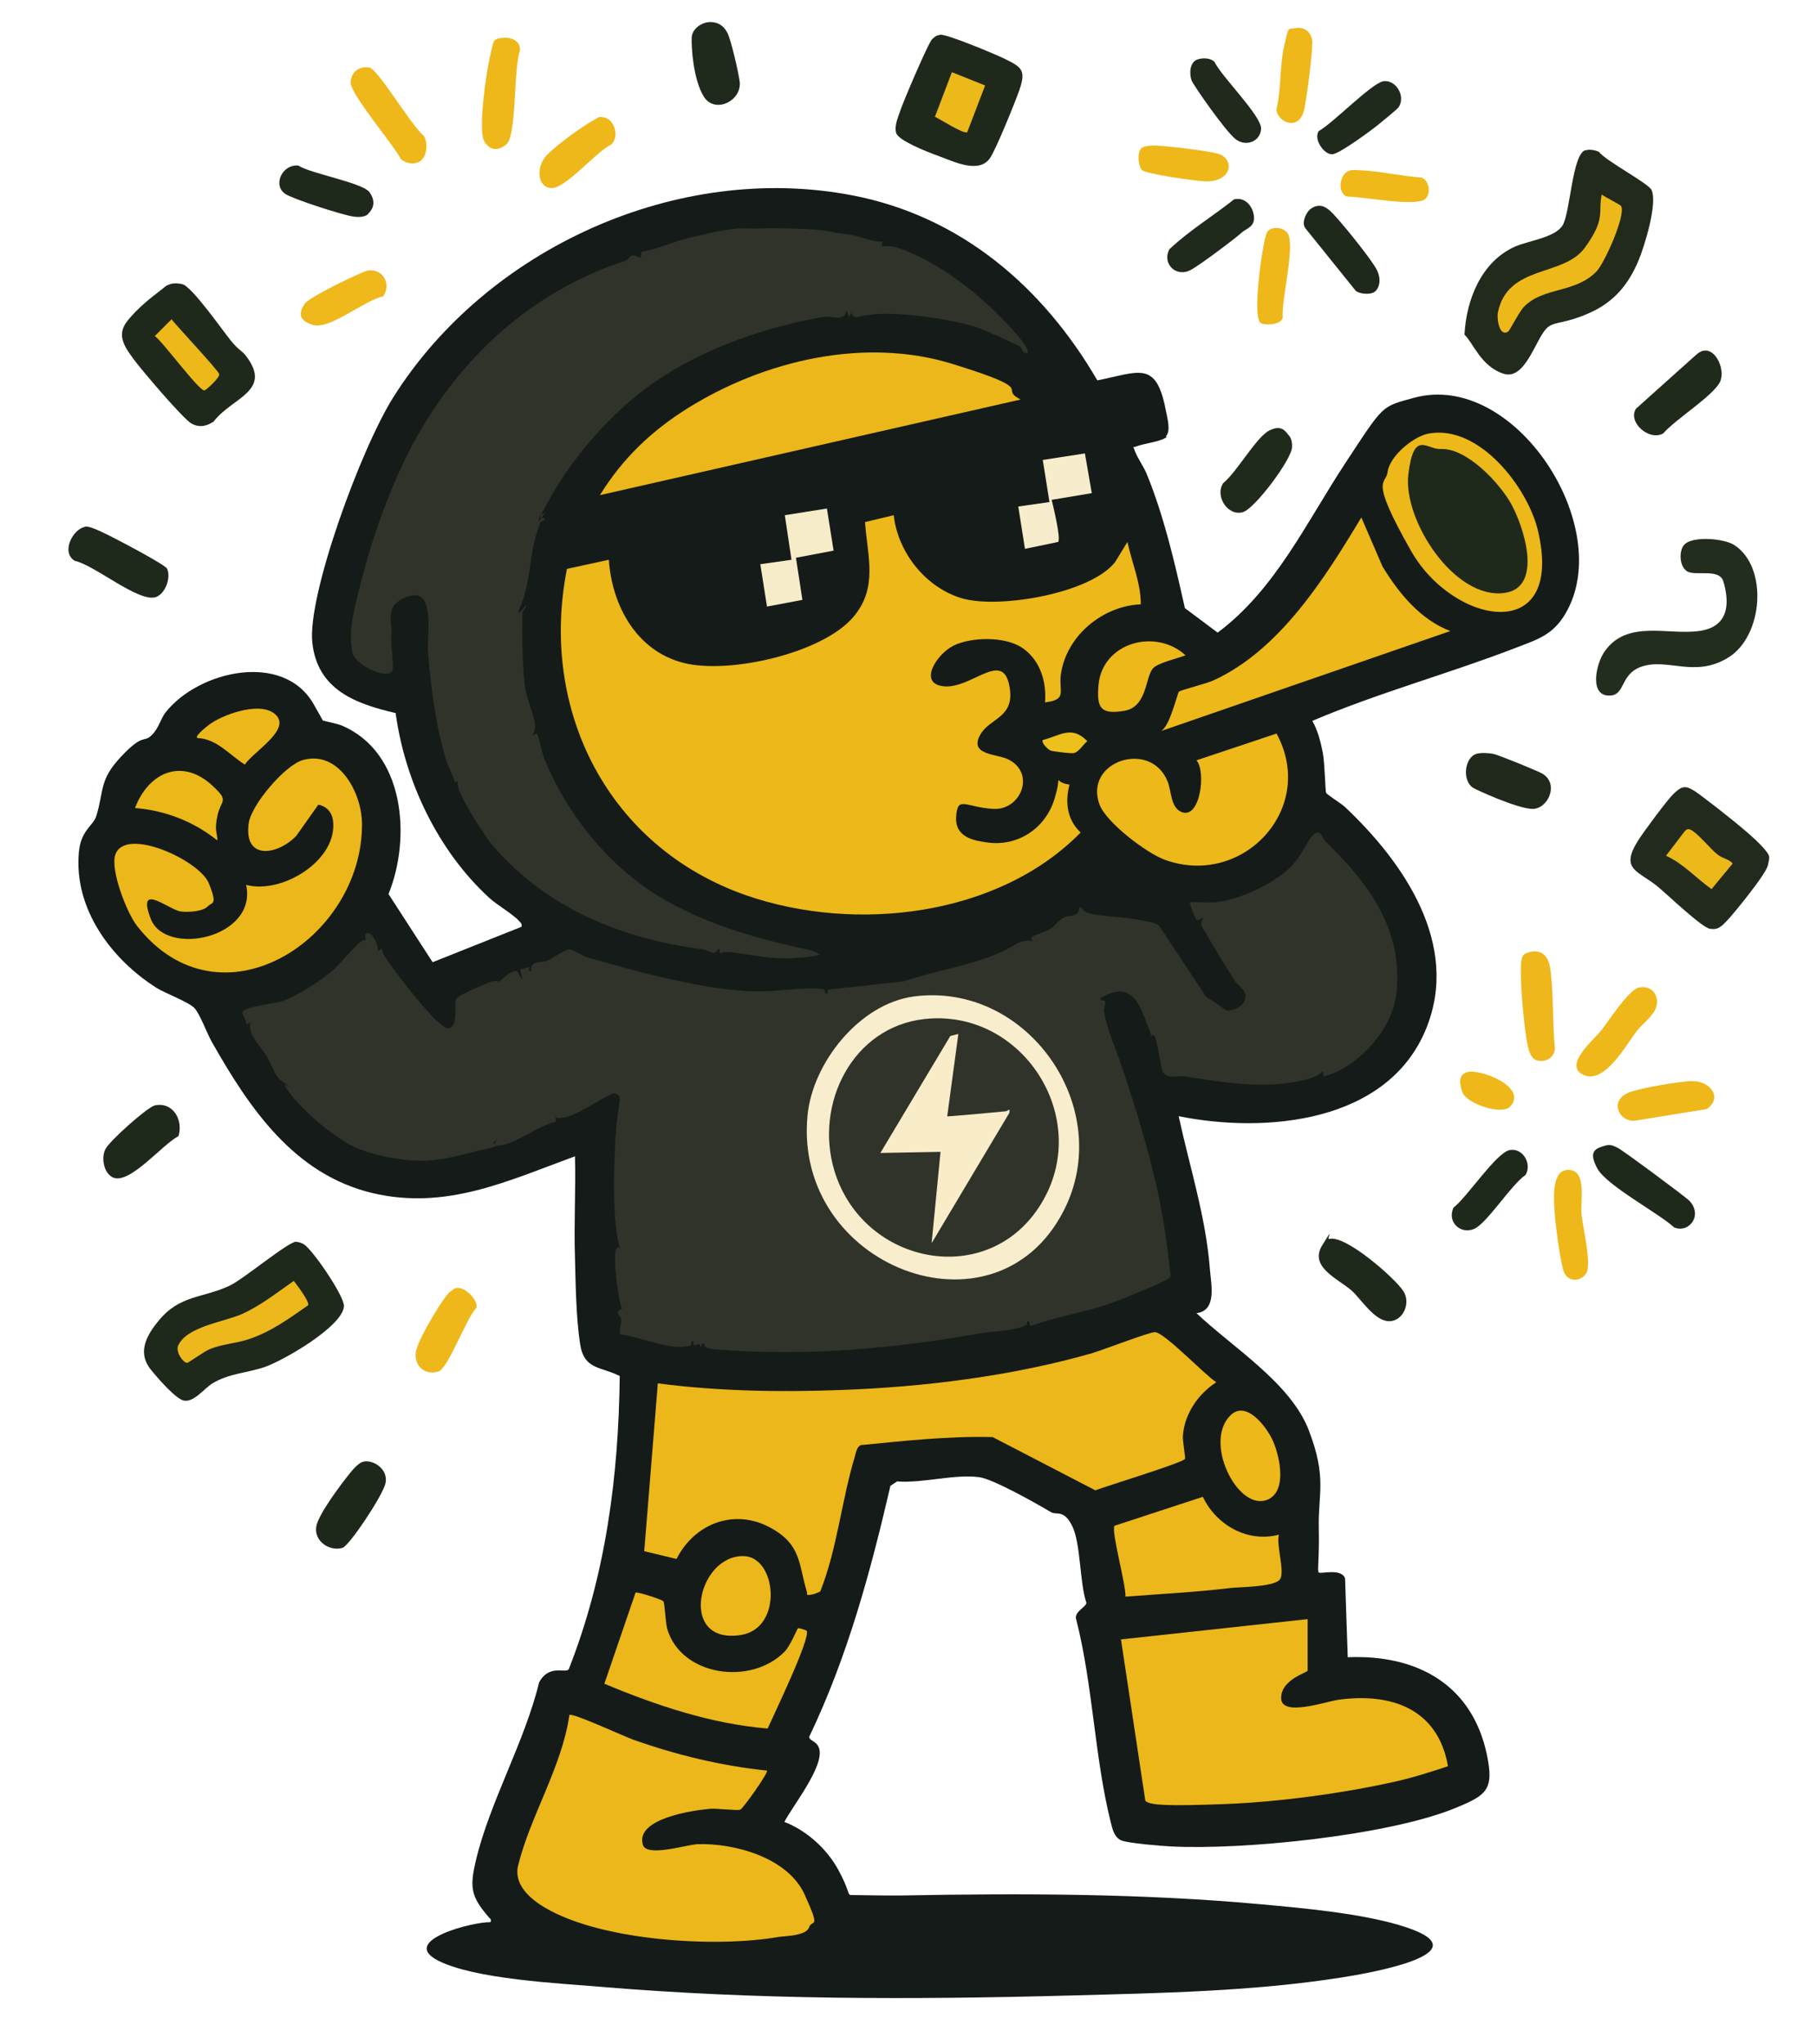 <svg xmlns="http://www.w3.org/2000/svg" id="Ebene_1" viewBox="0 0 815.2 917.4"><defs><style> .st0 { fill: #f8ecc9; } .st1 { fill: #212a1c; } .st2 { fill: #fdf4dc; } .st3 { fill: #f6e914; } .st4 { fill: #f5b42b; } .st5 { fill: #f8edcc; } .st6 { fill: #070804; } .st7 { fill: #ebb81a; } .st8 { fill: #f5e716; } .st9 { fill: #232d1d; } .st10 { fill: #ecb91a; } .st11 { fill: #050705; } .st12 { fill: #1d281b; } .st13 { fill: #f5e615; } .st14 { fill: #040602; } .st15 { fill: #ecb71a; } .st16 { fill: #f7eccb; } .st17 { fill: #30342a; } .st18 { fill: #10120b; } .st19 { fill: #080806; } .st20 { fill: #ecb81a; } .st21 { fill: #1a241c; } .st22 { fill: #ecb91b; } .st23 { fill: #faf113; } .st24 { fill: #f8e716; } .st25 { fill: #f7ecc9; } .st26 { fill: #07081d; } .st27 { fill: #f8b82c; } .st28 { fill: #ecb414; } .st29 { fill: #f6eb15; } .st30 { fill: #efb91a; } .st31 { fill: #f7ec13; } .st32 { fill: #0d0e09; } .st33 { fill: #060704; } .st34 { fill: #f9ee16; } .st35 { fill: #ecb81b; } .st36 { fill: #202a1c; } .st37 { fill: #f1e7d0; } .st38 { fill: #212a1b; } .st39 { fill: #1f291b; } .st40 { fill: #1a2617; } .st41 { fill: #edb91a; } .st42 { fill: #eeb71b; } .st43 { fill: #06081d; } .st44 { fill: #f6b42b; } .st45 { fill: #050604; } .st46 { fill: #db5c2e; } .st47 { fill: #ebb313; } .st48 { fill: #f7b72b; } .st49 { fill: #040503; } .st50 { fill: #f4b22a; } .st51 { fill: #1b2717; } .st52 { fill: #0b0c08; } .st53 { fill: #f9ed14; } .st54 { fill: #30332a; } .st55 { fill: #0a0b05; } .st56 { fill: #0a0d07; } .st57 { fill: #151b18; } .st58 { fill: #f1e8d3; } .st59 { fill: #050704; } .st60 { fill: #070803; } .st61 { fill: #040603; } .st62 { fill: #f8f3e7; } .st63 { fill: #efb81a; } .st64 { fill: #eeb81a; } .st65 { fill: #f9f3e8; } .st66 { fill: #f6b52b; } .st67 { fill: #efb81b; } .st68 { fill: #ecb314; } .st69 { fill: #f9f614; } .st70 { fill: #f2e9d5; } .st71 { fill: #090a06; } .st72 { fill: #fcf4db; } .st73 { fill: #f8f3e8; } .st74 { fill: #0c0c05; } .st75 { fill: #1a251c; } .st76 { fill: #ecb313; } .st77 { fill: #050602; } .st78 { fill: #202a1b; } .st79 { fill: #edb81a; } .st80 { fill: #070904; } .st81 { fill: #f1e7d1; } .st82 { fill: #0f110d; } .st83 { fill: #edc01b; } .st84 { fill: #eeb81b; } .st85 { fill: #1e281b; } .st86 { fill: #080906; } .st87 { fill: #19241c; } .st88 { fill: #20291b; } .st89 { fill: #0b0c05; } .st90 { fill: #171c19; } .st91 { fill: #db5d2f; } </style></defs><g><path class="st57" d="M1449.4,328.2c9.5,5,13.7,13.4,26.3,12.7,13.2-.7,40.5-24,46.6-35.5.7-1.3,1.6-5.2,1.9-5.4.3-.3,3.6-1.1,5.1-2.2,5.6-4.3,22.7-32.9,26.9-40.5,18.2-32.9,19.6-52.2-6.4-80.8-13.3-14.7-29.4-27.7-45-39.8l-12-7.1c48.3-22,39.7-80.2,28.3-122.5-3.2-11.8-7.1-23.6-11.5-35,10.8-6.4,17.3-19,10.6-30.9-5-8.9-34.7-27.5-44.6-33.3-56.5-33.2-102.9-40.7-162-7.2-58,32.9-74.9,71.5-82.9,136.1-3.4,27.6-6,63.4,17.3,83.3,4.5,3.9,10,6.3,14.6,10.1-2.4.2-4.7,1.5-6.7,2.7-12.7,7-24.5,15.5-37,22.8-1.3.4-3.1-3-3.8-4-8.1-11.4-14.4-25.3-22-37.2,4.3-10.3,4.5-21,6.5-31.7,1.8-9.9,7.7-23.1,2.7-32.3-5.5-10.2-19.1-10.2-25.8-1.2l-5.6,9.4c-4.3-9.8-7.3-20.2-11.3-30.1-4.1-10-10.5-20.8-23.3-16-5.1,1.9-8.9,9-9.6,9.2-.7.2-3.2-1.5-4.4-1.7-9.9-2.1-17.2,4.7-18.1,14.3-13.8-2.9-19.2,8.1-17.2,20.3,2.5,15.1,24.7,62.6,34.9,74.2,1.7,2,9.4,7.4,9.4,8,0,.5-3.7,1.8-2.6,7.5,1,5.1,7.6,18.5,10.1,23.9,17.9,38.2,46.3,86.6,96.3,62l26.9-13.8c-.3.8-.7,1.5-.7,2.4-.6,16.4-1.6,34.5-.7,50.8.3,4.5.7,12.2,4.2,15.2,2.5,2.2,7.9,3,9.9,4.5.4.3.6.5.5,1.1l-2.1,72.3c-5.5,12.7.3,22.9,0,36.2,0,1.6-.7,3.2-.8,4.8-.1,8.1.1,16.2,0,24.3-9.9.3-3.5,13.2-3.7,19.5-.2,1.1-7.7,2.3-9.4,2.9-17.5,5.8-32.1,17.9-32.2,37.7-6.5,1.2-35.3,4.1-37.9,9.8-1.3,2.9,4.1,4.8,6.3,5.6,12.5,4.5,35.7,6.4,49.4,7.6,57,4.9,117.4,4.6,174.4,2.8,32.8-1.1,70.6-.9,102.6-8,6.1-1.3,24.3-5.6,9.9-11.3-8.9-3.5-19.4-4.1-28.7-6-2.1-17.3-12.5-31.2-28.8-37.2-2.1-5,.7-18.3-2.7-21.6-2.7-2.6-5.8.4-6.5-1.8l-17.5-100c.4-.9,1.3,0,1.9.2ZM1475,206l19.8,15.5-17.6,26.9c-1.8,1.5-.3,5.6-.7,6.2-.4.6-6.2,2.4-6.7,2.1l5.2-50.7ZM1396.8,484.1h-50.7c-1.1-12.8-3.2-25.7-4.2-38.6-.3-4.3.6-9.8,0-13.9-.3-1.9-1.8-2.7-2.1-4.9-1-7.6-.3-17.9-.6-25.8-.9-20.1-2-39.7-.7-59.8.1-1.9-.7-9.6,1-9.9l42.8,1.9,13.9,97c-1.1,7.5,1.8,15.3,2.1,22.9.4,10.1-1.8,20.8-1.4,31Z"></path><path class="st54" d="M1397.5-105.4l-1.4,2.1c3.4,1.8,1.4-1.2,2.4-1.4s11.9,2.7,14,3.4c8.5,2.8,34.4,16.2,40.2,22.3s.8,2.4,1.1,2.7,1.3-.5,2.2,0,.6,1.1,1,1.4c1.2.8,6.6,4.4,7.1,5s-.9,1.8-.6,2.7c.8,0,1.1-1.5,2.1-1.1s6.3,6.2,7.3,7.3c7.2,7.7,14.8,17.5,19.9,26.6s1.1,6.4,1.3,6.7,1.2-.8,1.7,0,2.7,5.8,2.9,6.3c5.9,18.9,12.3,40.6,15.9,61.2.9,5.1,2.4,12.9,2.5,17.8s-1.6.4-1.4,1.7l2,1.1c-1.3,3.6.5,10.5-.6,13.7s-3,.5,0,1.5c-.6,2.9-1.8,5.8-2.3,8.6s-.3,2.5-.9,4.4,1.1,3.4-1.6,3.3c-.4,1.2,1.6.3,1.4,1-4.3,7.8-9.9,16.3-17,21.9s-10.2,5.8-14.8,8.8-.9.9-.8,1.6c-1.2.3-.4-1.5-1-1.4-1.5.4-3.4,1.4-5.2,1.8-11.1,2.6-24.1,5.8-36.2,8.4s-21.4,5.6-30.4,6.1-1.7-1.3-2.1-1.1.2,1-.5,1.4c-3.7,1.9-11.8,1.4-16.2,2.8l-.7-2.1-.4,2.1-19,3.4c-1.1-.9,5.1-4.4,6-4.8,5.6-2.3,12.8-3.6,18.8-4.9,19.2-4.3,40.1-6.7,58.6-15.8s8.5-6,11.3-6.9,2,.4,2,.4c.4-.6-1-3.2,2.6-4s1.4.7,1.6.5-.6-1.4-.3-2.1,3.9-3.8,4.7-5c10.8-15.1,14-32.7,14.3-51s0-12.7-.9-18.7c-.1-.8-1.5-2.7-1.1-3.1s2.3.7,2.1-.7c-3-.3-2.3-5.8-3-8.5-7.1-30.8-12.4-50.8-35.9-73.2s-2-1-2.1-1.1c-.3-.4.8-1.9.7-2s-1.3,0-2-.4c-3.2-1.8-6.9-4.2-9.3-7l-15.1-6.9-.7-3.2-1.4.3-.3,1.7c-2.1-1.3-4.5-2.1-6.8-2.8-13.6-4.6-30.4-7.9-45.4-8.6s-7.9,1-11.1.4.3-2.4-1.1-2.1c.5,3.2-1.1,4.4-1.7.7l-1.7,2.1-.7-2.1-.5,1.4c-61.2,2.6-101.6,53.3-103.7,112.3-2.9,2.7-.3,1.1,0,2.1s-.9,5.3-1,7.1c-1,20.2-.4,47,12.8,63.5.5.6,2.5.6,1,1.9l-2.4-.4c6.3,2.1,10.9,7.2,16.8,10.4,16.2,8.6,37.3,11.3,54.7,16.9s10.5,3.5,13.3,5.5,5.3,5,5.5,5.3-.4,1.8.1,2.6c-2.4-1.3-7.3-1.6-9.3-2.8s-.3-1.6-.5-2.1-1.6.8-2.4.8-.3-1.3-.9-1.4c-6.2-1.7-11.6-4-17.6-5.9-11.4-3.6-22.8-5.4-34.2-8.8-4.5-1.3-22.2-10.3-24.9-13.4s-.6-2.3-.7-2.4-1.2.7-2,.4c-1.2-.5-7.5-9.4-8-10.8s-.1-2.7-.6-4-3-2.1-3.2-2.7.5-1.6.5-2-2.5-.3-1.3-1.7,1.7.6,1.4-.7c-.6,0-1.9.4-2.1-.4-1.3-6.1-3.2-17.6-2.1-23.6s1.2-2.1,1.5-2.8-1-.2-1.2-.5c-.8-1,1.5-23.4,2.1-25.8s2.5-3.2,2.5-3.6-1.1-1.2-1.2-2.1c-1-7.1,6.6-35.5,9.4-43.4,8.5-24.2,19.2-38.9,39.2-54.7,1.4-1.1,2.7-2.5,2.9-2.6,2.2-1.6,9.2-7,11.2-7.7s2.1.2,3.4.4l-2.1-2.1c14.9-9.6,30.5-18.4,47.6-23.6l.7,2.1,1.5-2.7c13.5-1.8,27.1-3.9,40.6-1.5Z"></path><path class="st4" d="M1115.4,31.7c2.2-2.3,5.7-1.4,7.8.6s7.5,13.9,9.3,17.8,6.3,16,8.9,17.5c3.8,2.2,7-.7,6.4-4.9s-4.8-12.2-6.3-16.7c-1.3-3.8-5.6-14.9-5.3-18.2.3-4.7,4.9-6.9,8.7-3.9s12.8,31.1,16.7,39,3.6,5.3,3.7,6c.3,1.6-4.3,4.1-5.5,5.4-5.1,5.6-7.6,12.5-6.9,20.1s.9,7.9,5.7,6.5,1.8-7.7,2.8-11.2,4.1-7.8,6.4-9.5,6-2.4,7.2-3.9c3.3-4,6.7-21.4,12.3-22.5,11.2-2.2,4.4,13.4,3.3,18.6-4.4,21.5-1.9,39.9-23.4,52.4-12.2,7.1-26.2,8.1-36.6-2.5-9.7-9.9-26.1-47.9-30.6-61.9s-4.9-12.7-1.1-15,7.8,3.5,9.8,7c3.8,6.5,7.1,17.5,11.2,22.9s9.9,2.8,8.5-3.6-6.9-15.4-9.2-21.4-6.6-15.4-3.7-18.6Z"></path><path class="st48" d="M1448.2-12.3l-171.7-2.4c3-13.1,11.9-21.5,24.5-25.6,24.9-8,89.2-6.1,114.7,1.1,13.6,3.8,29.2,12.2,32.5,26.9Z"></path><path class="st73" d="M1406.5,3.7v14.9c0,2.6-8.2-.8-9.4,1s0,7.6-.3,9.8h-10.4v9.7h-10.8c-1.9,0-.1-10.9-.3-12.5h10.4v-11.8h10.4c-1-1.5-1.3-11.1.3-11.1h10.1Z"></path><polygon class="st65" points="1315.5 1.6 1315.5 17.6 1306.4 17.6 1306.4 28.1 1296 28.1 1296 37.8 1284.9 37.8 1284.9 25.3 1295.3 25.3 1295.3 13.5 1305 13.5 1305 1.6 1315.5 1.6"></polygon><g><path class="st27" d="M1453.8,14.2c-.5,3.2.7,6.3.7,9.4s-.7,7.1-.8,10.4c-.6,36,.1,67.1-39.9,79.6-30.6,9.5-98.2,9.5-123.7-11.9s-17.1-36.5-17-57c2.4,1.8,4.6,3.6,7.4,4.7,12,4.7,44.6,5.8,52.5-6.3,3.6-5.6,7.4-24.4,9.2-26.2s9.8-.2,12.5-.7c2.9,10,.8,25.9,10.6,32.6,11.9,8.2,43.9,6.8,57,1.6,14-5.5,13.8-24.4,18.6-36.3h12.9Z"></path><path class="st57" d="M1391.8,65.1c7.4,0,7.8,8,4,13-16.1,20.9-52.1,26-72.3,8.3-4.2-3.7-14-15.9-4.8-18.8,17.9,2.6,36.1,2.7,54.1.6s13.5-3.1,19.1-3.2Z"></path></g><path class="st44" d="M1453.1,288.1c-6.8-14.4,13.4-19,23.6-21.9s10.3-3.5,19.3,2.3c9.7,6.2,19.6,16.3,17.5,29s-14,17.3-19.5,21.5-17.9,14.2-27,8.4-3.8-3.3-3.4-4.7c1-3.7,13.4-13.1,15.1-17.7,1-3.6-2.6-6-5.9-4.5s-11.9,13.5-15.5,15.1-6.9-2.4-7.5-5c-2.5-10.7,13.7-16.7,13.7-22.1s-3.7-4.6-6.2-3.5-3.2,4-4.2,3.1Z"></path><path class="st66" d="M1312.3,363.8c-.5-.2-3.5-4.9-4.5-5.9-6.1-6-15.2-6.3-23-3.8l2.1-57c47.4,12.3,97.5,11.4,146,7l8.3,52.1c-2.1-.6-3.6-2-5.9-2.8-8.1-2.8-18-1.7-24.4,4.2-1.8,1.6-4.3,6.7-5.2,7.3-1.6,1-5.6,0-7.6.3l-5.7-40.5c-.4-1.9-1-3.5-3-3.8-19,1.6-37.9-1.1-56.9-1.6-3.3.2-4.7,2.2-5.1,5.3-1.6,11.2.6,25.7-.7,36.8,0,.7-.3,2.4-1.1,2.4-2.7,0-11.5.6-13.2,0Z"></path><path class="st50" d="M1329.9,441.1l4.3,45.4-96,2.4c-.2-20.7,24.9-31,42.7-29.1s10.4,4.7,14,1.3c3.9-3.6-.9-9-4.5-10.8s-10-2.1-10.4-2.5-1.1-7.3-.8-7.6l50.6.8Z"></path><path class="st44" d="M1462.2,441c-.3,2,.8,7.5-.7,8.7s-6.2.3-7.7.6c-5.5,1.1-22.4,6.3-19.1,14.3s10.6,0,14.6-1.4c20.9-7.5,41.2,5.6,42.1,27.8-13.8-.3-27.6.5-41.4,0-1.6,0-3.2-.7-4.8-.8-5-.2-34.9-.8-36.9-3.4.7-15.1,1.9-30.1.4-45.2l53.5-.7Z"></path><path class="st4" d="M1328.7,428.5h-45.2l.7-29.9c8.6,2.9,18.1,1.6,24.7-4.8s4.5-7.5,6.2-7.7,5.2.6,7,.7,4.6-1.2,5.1.5l1.5,41.3Z"></path><path class="st44" d="M1407.8,389.7c.3.2,2.4,3.7,3.2,4.5,9.8,9.3,28.5,8.1,35.6-3.9l6.6,38.9-45.9.7-5.6-39.3c-.5-1.8,5.7-1.1,6.1-.9Z"></path><path class="st66" d="M1424.4,363.3c17.4-2.8,20.6,22.9,5.9,25.4s-20.7-23-5.9-25.4Z"></path><path class="st4" d="M1291,364c13.3-2.1,19.5,15,9.2,22.4-16.4,11.8-27.7-19.4-9.2-22.4Z"></path><g><path class="st17" d="M1198.9,148.9c4.4,7.2,10.9,17.8,16.5,24.1s8.5,6.3,10.7.4-1.5-5.3-1.5-6c0-2.4,29.6-19.1,34-21.5s1.9-1,3.1-1.7c4.5-2.4,10-6.7,15.1-6.1s17.7,3.9,24.1,5.6c9.4,2.5,19.2,5.9,28.5,9.1,5.1,1.8,6,2.6,10.7,3.2s9.2.7,10.4,1.3.4,1.4.5,2.1l.7-2.1c15.9-.4,31.7-1.4,47.5-3.6s42-7.9,64.1-12.3c1.2,3.5,1.5.3,2.2-.1,1.8-1.2,15.2-2.1,17.6-1.8s11.6,4,12.4,5.4-.8,1.1-.6,1.3c3.2-.8,7,3.8,9.8,5.9s7.4,6.2,11.8,9.7,3.8,2.9,6.4,5.3c10.5,9.7,22,20.2,29.8,32.3h-2.8c.9,1.3,2.8.6,3.8,1.8,4.6,4.9,4.5,15.4,3.7,21.7s-2.2,9.6-2.4,10.1c-.7,1.3-2.1,1.5-2.2,1.7s.6,1.4.3,2.7c-2.5,8.8-15.5,28.2-21,36.1s-3.7,4.6-5.5,7c-3.4-6-7.6-11.4-12.7-15.9-1.7-1.5-5.1-3.2-6.4-4.6s0-1.6,0-1.7c-.3-.2-1.8,0-2.7-.4-1.7-.8-10.8-6.6-11-7.7s.9-2.6.5-3.7l-2.8,2.8c2.2-3.7,4.3-7.5,6.7-11.1s16.4-21.1,16.2-24.7-3.1-6.1-5.8-5.8-4,3.1-5.1,3.2-6.2-3.8-7.1-4.5c-4.6-3.2-9.3-6.3-13.9-9.7s-15.2-12.9-16.3-12.8c-4.4.3-5.3,2.6-6,6.7-1.5,9.1-.9,21.1-1.7,30.5s-1.7,8.6-1.8,12.9l-1.4-.7v2.1s1.4-.7,1.4-.7l-1.9,27.5c-8.2,6.2-16.3,13.2-14.1,24.6l-55.2,2.8c-1.3-3.2-.8-.5-1.2-.2-1.5,1.2-3-1-3.7-1.2s0,1.3-.7,1.4c-1,.2-6.6-.7-8.2-.7-25.3-.4-53.5-2.1-78.2-7.2-2.4-.5-18.8-4.8-19.5-5.6-1.2-1.4-1.9-15.7-1.4-18s2.1,0,2.1-.7l-2.1-.7c-.2-9.8.8-19.5,1.2-29.2.1-3.3-2-9.5,1.7-11.1,0-.8-1.8,0-2.1-.4s.5-12.1.7-12.8,1.5-.4,1.4-.8c-.9-2.9-1.5-7.2-.7-10.3s3.5-.7,0-2.3l1.1-23.5c-6.7-8-11.8-3.1-12.5,5.6s.8,10.4.2,12.5-1.4.2-1.3.7c1,3.5.4,1.7.4,4.9s.5,9.8-.3,11.1-2.2,2.2-2.9,2.7c-4.5,3.6-13.8,8.5-18.5,10.8-3.9,1.9-12.7,6.5-16.6,7s-.3-2.1-2.4-1.4c-.2.2,1,1.7.7,2.1s-8.1,2-9.4,2.1c-3.9.4-11.2,0-14.9-1s-13.1-6.6-15.7-9c-2.2-1.9-4.5-5.9-7.2-7.8l1.7-.3.3-1.4c-3.9.9-7.2-4.7-9.3-7.7-5.1-7.2-10.6-17.3-14.5-25.2-.8-1.6-1-2.1-1.8-3.6s-2.4-5-1.5-7.2c-.1-.2-1.1.7-1.3.6-.8-.5-6.9-13.9-6.4-14.5,13-1.1,25.3-4.1,36.4-11.3s6.7-8,10.2-4.4,7.5,11.9,9.9,15.9-.1,1.4,0,1.7Z"></path><g><path class="st62" d="M1380.1,172c18.7,11.2,27.3,33.9,20.5,54.6-6.7,20.8-26.9,34.2-48.7,32.2-21.8-1.9-39.3-18.6-42.3-40.2s9.3-42.5,29.7-50.3c.2-.6.4-1,.8-1.2,12.5-4.6,29.2-3.1,40,4.7Z"></path><path class="st82" d="M1339.4,168.4l-.8-1.5c8.5-3,16.6-3.5,25.4-2.1s10,2.9,14.7,5.4,2.9,1.2,1.3,1.8c-12.3-7.4-27.3-8.7-40.7-3.6Z"></path><path class="st90" d="M1358.6,206l10.4-28.2c.5-.4,1-.3,1.6-.2,3.2.5,12.9,9.9,15,12.9,19.6,28.7-4.9,66.7-38.8,57.6l28.9-38.6c1.1-.9-.8-3.4-1.4-3.4h-15.6Z"></path><path class="st90" d="M1351.6,219.2l-9.7,27.5c-1.6,1-7.2-3.9-8.7-5.2-29.3-25.6-8-74.1,30.9-65l-29.8,40.2c.2,1,3.6,2.5,4.5,2.5h12.9Z"></path></g></g></g><g><path class="st57" d="M-415.2,447.1c20-21.7,43.8-55.8,48.6-85.3,13.6-83.6-63.9-129.9-131.6-153.1-1.2-1.4,9.1-10.3,10.5-12,37.9-43.1,46.3-92.4,35.8-148.5,11.9-6.3,20.9-8.7,26.1-22.4,20.5-53.3-45.1-138-79.9-174.9-31.4-33.3-65.9-58.5-109.4-73.9-23.6-6.3-47.2-12.4-72.4-14.2-55.1-4-106.9,11.2-155.4,35.2-43.2,24.1-80.5,63-106.3,105-33,53.6-52.3,118.5-47.5,181.8-31.4,13.5-30.8,53.8-15.1,79.5-34.9,17.2-45.9,50.8-43.9,88,.2,4,2.6,9.2,1.9,12.7-.4,2-4.7,8.2-6,11.1-24,54.1-27.1,117.4,36.5,143.8,40.2,16.7,80.2,2.5,115.5-18.2l-3.9,72.4c2.5,8.7,10.9,13.6,18.4,17.5,1.2,19.5,2.1,39,1.5,58.5-.2,7.8-.5,16.1-1,24-.9,15.4-4.9,13.4-10.2,24.8-6.8,14.6-7,35.2,1,49.3,1.2,2,5.8,7.4,6,8,.5,2.1-1.6,14.4-1.8,17.8-.2,3.6,1.2,16.4-1.6,17.3-4.7,1.5-9.7-1.3-12.1,6.8-.4,13,.4,26.4,2.8,39.3-34.2,4-58.2,22.5-69.4,55-1.6,4.7-.3,9.2-5.5,11l.7.6c-17.5.8-35.8,4-52,8.3-23.2,6.1-20.5,16.1,1.8,22.4,47.5,13.5,108.6,16.9,158.8,19,129.1,5.3,261.8,7.7,389.4-4.4,32.3-3.1,65.5-6.7,95.7-16.9,22.5-11.6-4.5-19.8-16-22.5-13.7-3.2-27.9-4.3-41.8-6.7-6.8-28-26.1-53.1-55.1-59.9l-3.5-43.9c-1.1-4.3-3.6-8-8.3-8.7-1.4-.2-3.1.9-3.2.8-.8-.5-3.2-16.2-3.7-18.8-6.9-38.3-11.1-80.7-13.3-119.6,0-1.2-.4-3.7.5-4.5,24.6,15.1,52,19,78.8,6.8,22.3-10.2,46.9-39.9,34.8-65.5-2.7-5.7-12.7-12.1-13-13-.2-.6.8-13,1-13.7.4-1.1,14.4-13.5,16.9-16.1ZM-659.5,788.7c-27.8.8-55.6.8-83.4.1-6-27.3-8.6-55.5-10.6-82.8.6-10.3-2.9-15.5-10.6-15.6l-.8-.9c-.3,0-.7,0-1,0-2.9-37.1,1.1-74.9,8.5-111.3,29.2,3.1,59.1,4.9,89.6,1.9,5.5,37.4,9.7,74.9,12.8,112.4-4.2,1.6-7.8,3.5-8.1,8.5,2.5,29.2,3.7,58.5,3.6,87.7ZM-525.8,370.4c-.6.8,0,1.8-2.3,1.3v-29l15,10.5c-4.2,5.7-8.4,11.6-12.7,17.2Z"></path><path class="st80" d="M-615-223c-1.1,2-3.2.7-4.7.2-81-25.8-144.3-15.8-219.1,20.3-1,.5-3.4,2.5-4,.5,70-39.1,151.7-48,227.8-21Z"></path><path class="st14" d="M-983.7,803.4c1.1,0,3.3-.7,3,1-15.3,1.8-30.9,3.1-46,6.5-13.5,3-38.5,11.1-12.2,21.2,28.6,11,81.1,14.5,112.6,17.2,123.2,10.5,251.3,9.8,374.6,3,49.6-2.7,111.1-4.3,158.1-19.7s3.6-2,4.2-.3c-19.2,9.9-65.8,14.6-88.4,17-109.8,11.3-227.4,10.6-337.6,7-65.1-2.2-141-3.4-204.4-17.4-14.1-3.1-53.7-13.9-19.2-26.2,11.8-4.2,42.9-9.9,55.2-9.3Z"></path><path class="st4" d="M-824.8,511.6c68.3,12.5,140.3,6.3,207.8-1,15.2-2.2,30.6-6.2,45.5-9.8,1.4.3,3.4,8.5,4.3,10.4,3.2,7.1,8.1,13.1,9,20.9,2.2,19,1.6,39.6,3.1,58.8.2,2.5,2.6,15.9,2,16.5l-12,2c-9.6-28.9-44.3-37.7-67-17.5-3.7,3.3-5.9,7.7-10,10.5-1.5-9-1.8-40.4-8.3-45.7-.9-.8-5.2-2-6.5-2-10.2-.5-26.5,3.3-37.7,3.7-18.2.7-38.7-.6-56.8-3.2-9.3-1.3-31.9-8.4-39-7.8s-9.9,6.7-7.3,14.1,4.5,5.3,7.7,6.8c2.7,1.4,5.7,2.9,9,4.3.8,1.9-5.3,39.5-7.1,40.6s-26.3-2.2-29.6-3.1c-1-3.6-2.1-6.5-3.4-8.8-.9-.2-7.2-12.5-10-15.5s-16.1-10.5-16-11.5c-4.8-2.4-12-3.1-21.6-1.9l-.7-.5c.7-24.3,1.4-48.4,2.1-72.3,13.8,4.8,27.9,8.8,42.2,11.7Z"></path><path class="st4" d="M-775.9,713.4l10.9,89.8c-62.6,13.7-128.2,19.2-191.6,8.1,2.9-41.5,40.2-55.5,77.1-48.7,6.5,1.2,27.8,11.6,28.8.2s-25-22.3-34.9-23.7c-.8-5.6-2.3-11.2-3.2-16.8-.2-2.7,0-5.3.5-7.9,36.6,3.8,76.7,4.1,112.4-1.1Z"></path><path class="st4" d="M-629,717.4c.3.6-.5,1-2.5,1,34.2,1.1,68.4.6,102.5-3.2l2.2,25.1c-5,.2-9.7.9-14.2,2,0,.5,0,.8-.5,1-9.8,1.2-19.3,4.8-26.9,11s-16.9,18.2,0,17c21.1-1.6,43.4-11.6,65.7-3.8,16,5.6,29.4,24.5,32.7,40.7-.4,2.1-.5,4.3-.3,6.5-54.1,9-111.2,5.7-165-6.8l-3.5-90.6,6-1c1.9.1,3.7,1,4,1Z"></path><path class="st4" d="M-474.8,515.2c5.9,6.3,16.7-.2,22.2-4.6,2.3-1.9,9.2-11,10-11,5.4,0-2.5,15.4-3.7,17.3-17.1,27.1-50.7,26.6-76.1,11.5-41.4-24.8-23.9-81.5-5.7-115.7l39.8,27.6c4.7,3.1,31.2,18.1,32.6,20.4s1.7,8.3,1.6,10.5c-.3,8.5-6.7,18.6-12.1,24.9s-16.4,11-8.6,19.2Z"></path><path class="st68" d="M-824.8,650.5c1.8-2.3,3.8-6.3,6.2-12,9.4.2,18.7.9,27.7,2,.6.1,1,.2,1,.3.2,16.1,0,32.9-1,48.7v1c-3.4-.2-6.7-.2-10,0-8.5.4-69.4,2-72-.9-.2-5.7-.5-11.4-.9-17.1,0-1,0-2,0-3,14.7,2.5,29.6.7,41-9.5,3.1-2.8,5.2-6.4,8-9.5Z"></path><path class="st68" d="M-544.1,677.4c0,4.4.5,8.9,1.3,13.5-28.6,3.2-57.3,3.4-85.9,1.1-.4,0-1.8-.4-2-.6-.9-.9-3.7-24.4-3.1-25.5s.5-.5,1-.6c2.4,2.3,5,3.7,7.8,4.1,23.2,12.9,50,4.6,60.4-20s3-11.1,3.8-11.7c1.8-1.6,8.3-.6,10.7-2.2,1.3,14.1,3.9,28,6,42Z"></path><path class="st28" d="M-866,596.7c31.5-5.4,34.3,46.7,7.6,49.6-32.1,3.5-32.7-45.3-7.6-49.6Z"></path><path class="st28" d="M-610.3,605.7c34-5.8,36.3,50.6.8,45.6-21.3-3-21.3-42.2-.8-45.6Z"></path><path class="st77" d="M-655,692.4l-13-111.9c-16.8.8-33.6,2.6-50.5,2l-38.4-4c-7.2,36.5-9.8,73.7-9,110.9,0,0-.2,1.2-1,1,.8-4.3-1-8.5-1-12.4-.6-24.8,2-57.3,6.2-81.9s2.8-16.8,3.8-18.2.9-.9,1.5-1c28.8,4.2,58.1,5.3,87.1,1.6,4.4,0,3,10.5,3.4,13.4,4,31,10.1,62.9,12,94s.6,4.3-1,6.5Z"></path><path class="st60" d="M-764.9,689.4c4.1-.2,9.5,1.1,10.8,5.7,2.6,10,2.1,25.8,3.3,36.6,2.2,18.9,5.3,37.8,8.4,56.6h82.4c.4-29.2-1.9-58.4-4-87.5.3-4.7,4.3-8.5,9-8.5-2,2.8-6.3,1.9-7,7.4-.5,3.5,0,9.3,0,13,.7,19.2,3.5,38.7,4,57.9,0,2.8.4,16.3-.5,17.6s-1.9.9-3,1c-19.6,2.4-47.3-.5-68,0-4.4,0-13.9,3.8-15.2-2.7-5.9-29.1-7.4-60.6-10.9-90-.4-1.5-1.4-3.4-2.7-4.3-2.8-1.8-7,.7-6.6-2.9Z"></path><path class="st53" d="M-633,716.4l-5,1.6,3.1,89.3c9.1,2.1,18.4,4.2,27.7,5.8,40.2,7,83,8.5,123.5,3.2,1.9-.2,12.1-1.5,12.6-1.9.6-.7-1-5.1,1-6,.4,2,0,4.8,1,7-55.5,9.1-112.2,5.6-166.9-6.4l-3.9-92.5c2.3.1,4.7-.1,7,0Z"></path><path class="st24" d="M-617,510.6l.5,1c-64.4,4-145.5,15.6-208.3,0,58.9,9.5,148.3,7.4,207.8-1Z"></path><path class="st8" d="M-625,669.5c-1.7,2.6-7.7-3.4-8-3l2.1,23.3,2.4,1.6c28.6,2.5,56.9,1.5,85.4-1,1-1-4.2-10.9-1-13,.7,4.7,1.6,9.3,2,14-29.9,3.6-60,4-89.9,1,.6-10-3.3-20.1-2.5-30,2.6,3.2,6,5,9.5,7Z"></path><path class="st31" d="M-824.8,511.6c-14.3-2.3-28.3-6-42-11l-2,70.5c.7,1,.8,1.1,2,1.1,7.1-.2,14.1-1.6,20.9,1.4-.2.4-1,.8-1,1-7.7-1.8-15.1-2.7-23-1,.9-24.9,3.4-50,1-74.9,14.4,4.8,29.2,9.3,44,13Z"></path><path class="st34" d="M-629,717.4c17.4.8,34.9,1.2,52.5,1l48.4-4,2,27-15,1c0-.2-.9-.5-1-1l14.9-2.1c-.7-3.5-1.6-22.4-2.9-23.5-33.6,3.7-67.6,4.8-101.4,2.6l2.5-1Z"></path><path class="st23" d="M-775.9,713.4l-1,4c.1-1.4.1-1.9-1.4-2.1-5-.6-9.5,1-14,1.1-23.9.6-48.1,1.7-72,1-7.4-.2-16-1.2-23.4-2l-1,7c-.4-3-1-6-1-9,20.5,3,41.6,3.4,62.5,3s5.3-1,7.9-1.1c14.5-.4,29.1.3,43.5-2Z"></path><path class="st3" d="M-824.8,650.5l5.7-13.1,30.3,2.1-1,52c-2.7,0-5.3,0-8,0-1.1-.3-2.1-.6-3-1,.9-2.1,10-.5,10-1v-49l-27.3-1c-1.5.4-3.4,9.5-5.7,11.5s-1-.5-1-.5Z"></path><path class="st29" d="M-789.8,568.5c1.4.7,10,2.9,10,3.6l-7.1,42.4c-8.5-2.1-22.5-.5-30.3-3.1s-2.7-7.4-3.7-9.8c0,0,.3-1.6,1-1,1.2,1.1,1.3,9.1,3.6,9.9l28.3,2.1,6.1-39.3c-.2-.7-5.3-2.4-6.4-2.8s-4.1-1-1.7-1.8Z"></path><path class="st69" d="M-800.8,690.4c1.1,0,2.5-.3,3,1-25.3.6-50.7.4-75.9-1,.1-6-.2-12,0-18,2.9,3.2-1.2,15.6,2.6,16.8s7.8,1.1,9.8,1.2c19.6,1.3,40.7-.9,60.5,0Z"></path><path class="st4" d="M-946.7,155.8c-13.6-2.4-27.3-.3-41,.6-10.2-15.6-19.6-46.4,7.6-49.4,27.1-3,28.9,29.6,33.4,48.9Z"></path><path class="st54" d="M-940.7-60.1c.4,5.3-3,8.2-4,13l-2-1c1.3,5.3-2.2,10.3-2.9,15.6s.2,8.1,0,8.4-3.3-.4-4,0,1.2,2.6-1,3.5c2.4,2.3,2.9-4.5,5-2.5s-.6,2.1-.4,3.1c.6,4,1.4,9.5,2.5,13.3s5.9,11.3,5.8,14.1-3.4,12.9-3.9,14.8-1.7.7-1.7.9c-.3.8,1.2,2.4.8,2.8-2,2.2-1.7-2.5-3-2-1.2,3.2,2.2,2.6,2,4.3-.5,5.1-3.1,11-3.5,15.6s3,4.9-1.5,6.6l2,.5v12.4c-.1.9-3.8-.2,0,4.1-3.6,1-.9,1.2-.5,3.9s1.9,17.6,1,17.6c-.9,0,0-1.5-1.2-2-7.2-2.8-15.6-4.1-23.3-5,2-2.5-.8-22.2,0-23l6,.5-6-1.5c1.3-5.4,0-14.7,1-19.3,2.3-9.9,3.5-24.2,6.5-35.6s4.2-14,5-15,2.3-.9,3.5-1c.3-2-2.5-.5-3-1s4.2-12,4.8-13.7c2.1-5.4,6.1-16.6,8.9-21.1s1.6-2.2,3.2-2.3l-2-1.5c1.7-2.1,3.8-5.2,5-7.5h1Z"></path><path class="st46" d="M-579.4-33.7c5.4,4.3,8.6,12.4,9.2,19.2,3.2,35.1-39,60.6-66.5,73.2-3.4,1.5-16.9,7.7-19.3,6.7s-8.4-6.5-10.1-8c-20.7-18.1-45.1-47.9-44.6-76.8.8-38.3,41.1-47.5,60.4-15,2.4,4.1,5.8,17.6,8.8,18.1s14.6-13.1,18-15.7c12.2-9,31.5-11.8,43.9-1.8Z"></path><path class="st91" d="M-860.5-31.3c5.3,5.4,11.9-9.7,14.8-13.2,21.3-25.6,57.9-18.5,55.8,17.8-2,34.8-34.9,62.6-62.5,79.4-3.3.3-25-13.7-29-16.6-20.6-14.6-48.3-39-43.8-67.2,1.8-11,11.6-24.2,23.1-25.8s30.1,5.4,36.8,15,3.8,9.6,4.8,10.7Z"></path><path class="st4" d="M-689.9-127c42.6,9.4,78,30.5,104.9,64.9-17.5-4.8-34,.8-49.4,9.1-28.6-42.1-87.5-29.3-98.8,20.1-9.2,40.5,22.6,82.9,51.3,108.3,16.5,14.6,22.8,19.8,44.6,10.7,26.8-11.2,61.8-31.2,78.1-55.8,3.4-5.2,7.6-12.1,8.2-18.3,1.3-1.7,1.8.1,2,1.5.7,5.2,1.4,10.3,2,15.5,2.9,37.1-.4,74.7-16,108.9-69.6,140.9-339.6,109-362.4-49.7-2.7-18.6-1.3-37.6.7-56.2l17.7,14.8c9.8,7.4,44.1,31,54.8,31.2,7.6.1,22.9-10.9,29.3-15.6,29.4-21.5,59.2-54.9,57-93.8-2.8-51.1-54.5-67.5-90.5-34.6-6.1-4.4-12.6-9-20.3-9.9-1-1.2,5.3-6.9,6.5-8,10.8-10.4,24.3-20.8,37.5-28,44.9-23.2,94.2-23.1,142.9-15Z"></path><path class="st4" d="M-689.9-127c-1,1.8-3.6,1-5.2.7-51-7.3-85.9-9.4-133.6,13.8s-3.4,2.5-4,.5c43.1-23.4,95.6-25.4,142.9-15Z"></path><path class="st13" d="M-563.1,137.8c-2-.6,0-3,.5-4,13.2-28.1,16.8-60.7,15.5-91.5s-2.7-9.5,0-13.5c4.5,36.4.4,75.8-16,108.9Z"></path><path class="st40" d="M-820,94c9-1.2,16.9,12.5,23.7,17.8,22.8,17.8,69.6,16.2,93.3.5,8.7-5.8,14.9-21.7,27.6-11.5s-4.3,24.6-12.5,31.5c-35.7,30.1-116.7,24.7-141.3-18.6-4.7-8.3-.2-18.4,9.2-19.7Z"></path><path class="st4" d="M-930.7,253.7c-12.9-2-32.4.2-42,10.5-4.6,5-5.1,14.4,2.5,15.1s14.8-4.1,21-4.6c6.6-.5,22.8-.2,28,4,6.5,5.2.5,27.6-6.1,31.9-5.6,3.6-10.3,2.6-7.4-4.9-4.3,1.2-9.8-2.9-12.4,1.1-4,6-.5,9.4-10.3,13.7-26.5,11.5-57.2-17.8-66.7-40.7-23-55.8,5-108.4,68.9-101.9,13.5,1.4,29.9,12,29.5,27-15.6-2.3-43.3,0-56.8,8.6-4.3,2.7-8.8,12.4-4.6,16.5,6.8,6.7,16.7-.4,23.5-2.1h3c7.6-2.4,32.8-4.4,38.4,1s4.4,21.5,4.1,26.7c-4.2-1.2-8.3-1.7-12.5-1.7Z"></path><path class="st54" d="M-894.7,297.7c-4.4,16.4-6.2,33.3-8.1,50.3-.7,2.6-3.8.2-5.8.6.1,2,3.6,1.3,4.7,2.2s-.8,18.3-1.7,19.3c-2.2,2.5-8.1,4.2-11,6-10,6.4-14.7,10.1-25.8,14.8s-2.1,4.2-6.2,1.6l2-2c-1.2-1.2-6.2,2.7-5,4s4.7-2.6,5,0c-5.8,1.2-11.1,4.3-17,5.6s-10.1.8-14.4,2.2-24.3-1.1-26.8-2.8-1.3-3.7-3.7-3l1.5,3c-20-4.8-36.4-19.1-42.8-38.9-6.2-18.9-3.6-36.1,2.8-54.4s3.2-9.3,3.6-9.7c1.6-1.6,1.8.7,2.2,1.3,3.1,4.4,5.8,10.9,8.1,14.5,5,7.6,25.3,22.4,33.7,26.6,15.1,7.5,31.3,8.1,47.8,5.6-2.3,2.7-1.4,6.1-2.6,8.9-2.5,6.5-7.2,9.9-7.5,18.5,3.2.8,3.7,3.6,6.4,3.7,13.5.4,18-25.8,25.5-33.6.2-.6-3.9.2-.4-3.4s5.6-.7,6.3-1.2.5-2.2,1.6-2.9c1.6-1.1,3.9-1.5,5.3-2.6,6-4.8,11.8-13,14.2-20.3l2,4c.8-2.4-1.3-5.5-1-7.4s1.6-.5,1.8-1.1c.8-2.6.7-6,3.2-8.5s1.4-.6,2-1Z"></path><path class="st4" d="M-963.7,227.7c10.9-2.7,25.1-4.6,36-1.5s5.5,1.4,6.5,2.5,3.5,11.7,3.5,12.5v15.5c-4.4-1.1-8.5-2.3-13-3,3.6-3.1,8.1,1.2,12,1,1.2-1.2-1.9-23.8-4-25.5-5.2-4.4-23.6-3.4-30.4-2.4-3.3.5-7.8,3.3-10.6.9Z"></path><path class="st54" d="M-941.7-60.1c17.6-34.2,40.2-67.2,69.7-92.9s23.7-17.6,35.7-26h1.5s1,2,1,2c0-1.3,0-2.5,1-3.5s10.2-6.1,12-7c25.2-13.8,60.1-23.8,88.5-27.4s14.7-1.6,19-1.2.6,2.3,2.4,2.1c-.3-4.9.3-2.1,3.5-1.9,7.2.3,8.1.4,15,2s0-2.1,1.9-2.1c8.2,0,29.7,4.6,38.5,6.6,72.4,16.4,120.5,59.9,163.7,118.1,1.3,3.6.7,4.5-2.9,3.8,3.5,4.1,4.2-.6,4.5-.5,10.2,11.4,17.8,24.6,24.6,38.2s9.2,17.5,12.7,27.5c5.2,15,12.9,42.6-8.7,47.2-2.4-11.2-7.7-21.4-11.4-32.2s-5.5-10.7-8.5-17.3c-.7-1.6-2.5-4.7-2.8-6.1s.7-2.2.6-2.3c-.2-.2-1.8.3-2.7-.3s-.9-2.1-1.8-2.8c-13.7-10.6-9.8,18.8-8,25s3.2,5.2,3.3,6.7-1.8,2.3-1.9,3.8,2,.7,2.9,2.2c1.9,3.2,6.4,19,7.5,23.5,8.5,33.1,12.7,70.8,5.4,103-12.9,57-65.8,86.9-116.1,106.7-7.5,2.9-32.4,8-30.3,19.2s4.7,4.5,8,5.1c18.4,3.1,62.1-15,79-24.3,1.1-.6,1.8-5.6,3.2,1,2.1-1,.2-3.2.6-3.8s8.8-5.7,9.4-5.8c1.1-.1,7.7,2.5,9.5,3.1,50.8,18.4,124.6,50,124.6,114.9,0,1.4-.6,11.3-.8,11.8-.6,1.5-2.5,1.4-2.7,1.8s1,2.9.7,5.1-4.1,12.5-5.5,15.5c-6.6,14.3-19.5,32.1-30.3,46.5-1.7,2.2-11.5,15.4-12.5,15.8s-.9-3.1-2.5-3c1.5,2.7.6,4.1-2.6,3.6l-68.4-47.6c-.5-.7,8-13.9,10.8-13.1,1.4-9.7,13.2-17.6,17-26.5,5.3-12.3-7.4-18.2-16.2-23.6-4.7-2.8-12-4-13.7-8.8l-1.5,2c-8.2-5-17.5-7.9-26.5-11l.5-2,2.5-1c-2.8-1.6-5.1.9-7.5.9s-3.5-1.9-6-2-9.7,1.4-10.5,2.8c-1.3,2.5.4,7.7-3,7.3v1c3,.1,2.2,4.2,4.4,7.1,3.4,4.4,8,3.9,9.8,11.1s-1,9.2-1.2,13.4,1.8.3,1.9,1.1c.6,2.7-1.7,10.6-1.6,11.8s1.9,2.7,1.7,6.1-3,1.1-2.1,3.9l2-1.5c-1,4.2,1.1,28.9,0,30s-5-.7-5,.5l5,1c-2.9,9.3-8.6,18.1-11.8,27.2-2,5.6-2.8,13.1-4.9,18s-2.1,1.3-2.1,1.4c-.2.4,1,2.6.8,4.3s-2.2,3.8-2.5,5.5.3,11.7-.7,13-21.1,6.2-22.3,6.2,0-2.6-1.5-2.1c-.2,2.6-8.8,4.2-11.7,4.8-18.5,3.7-42.6,5.6-61.7,7.2-8.6.7-18.1,0-25.1,2s-13,.3-13.7,0c-1.1-.3-.2-2.1-1.1-2s-.2,1.4-.7,1.8c-1.6,1-33.9.6-38.3.2-4.2-.3-7.8-.3-6.5-5l-2,.5,1,3.5c-10.4-1.1-21.1-.4-31.5-1-14.9-.9-27.3-4-41.9-6.4-6.8-1.1-14-1.3-21.5-3-10-2.3-33.1-7.9-37.2-17.8s.2-21,1.3-24.1,2,.8,3,.5c.9-3.3-2.4-1.4-3-2s.6-14.7,1-16.3,1.9-.7,1.8-1.1c-.6-14.6.5-33.2,2.2-48s0-6.8,2.9-9c-.8-1-2.2,0-2-1.9.4-4.6,1-14,2-18s2.2-.6,2-1.1c-1.1-3.6-2-4-1-8.8s1.6-.6,1.8-1.2c.3-1.5-1.8-9.3-.8-10.5l3,1v-3s-2,1-2,1c-.8-1.2,1.7-21,2.3-24.2s1.9-4.2,1.8-5.2-1.8-.4-1.9-1-.2-4.7-.2-5c0-.7,3.4-.4,2-2.6s-1.5.7-2,.4c-2.7-1.6-4.5-4.8-8.2-5.7s-6.1,2.9-7.8,5.9-4,11.9-4.9,15.5c-.7,1.7-1.4,2-2,1-2-1.9.4-5,.5-7.5s-.5-7.4-.9-8.9c-.7-3.1-4.4-9.1-4.4-11.4s2-2.5,2.6-4c2.8-7.1,3.3-16.8,2.2-24.3.9-.9,16.7,9.4,19,10.5,4.8,2.2,16.7,6.5,21.7,7.2s14,1.5,16.6,1.2c5-.6,4.7-2.4,6.6-5.2s2-.6,2-1.3c0-1.6-1.3-7-3.1-7.9-15-7.3-31.5-11.7-45.9-20-3.4-1.9-5.7-4.5-8.6-6.4-5.6-3.6-13.6-5.2-15.8-12.1s-3.2-15-4.2-20.8.8-2.8.6-3.1-3.5-.1-1.8-2.1,2.4.8,2-1l-3-4c7.4,7.1,15,14.1,23.1,20.4s11.4,8.6,16.7,12.2,15.4,8.6,16,9.5-1.1,1.7-.9,1.9c2.6-1.6,11.5,3.1,12.4,5s-.7,5.6,2.1,0c3.9,3.2,9.2,5.4,13.8,7.2,9.4,3.7,19.8,6.8,28.9,9.1,10.4,2.6,20.9,5.3,31.7,5.7l-1,3c2.7,1,1.6-1.8,2.7-2s11.1.9,11.7,1c1.2.3.2,2.1,1.1,2s0-1.9.9-1.9,1.8.9,3.1.9c41,.2,72.4-.5,111.1-15.8,5.2-2.1,16.3-8.9,20.3-9.7,2-.4,4,.8,6,.5l-2.5-1c1.1-4.2,6.9-5.4,10.4-7.6,18.2-11.7,32.5-25.3,45.5-42.4l.5,2,7,1c-.9-6.8-1.8-1.2-2.1-1.1-.6.4-5-3.1-4.9-3.4.3-1.2,3.3-4.2,4.2-5.8,12.5-21.5,21.5-40.8,25.9-64,1-5.2,1.4-9.9,2.2-14.9s.4-4.1,2.7-3.8v-1c-.3-.2-1.6.4-1.9-.5s1.7-11.1,1.9-13c.3-2.9-.6-7.5,0-9.8s1.9-.6,2-.7c.3-.4-3-4.9-2-10.4s2.2-3.2,2-3.5-1.7.3-2-.7c-1-3.8.3-12.8-1-17.3l3-1c-1.1-.2-3.8.6-4-.6-.8-5.5-.5-13.2-1.6-18.5-14.6-70.8-65.8-131.3-133.9-153.6-9.3-3.1-18.8-6-28.4-8.2l2-2c-2.7-1.2-3,1.7-3.5,1.8-3.2.5-24.1-4-30-4.5s-15.2-1.1-21.9-1.3-10,0-14.9,1.1l-.6-2.1h-1c0,.7.2,1.8-.7,2-3.8.9-11.4.4-15.7,1.1-32.3,4.9-60.7,15.7-87.5,34.4s-31.7,25.2-42,42l-6-.5,1,2c-7,.3-16.1,5.4-21.5,10s-7.4,8.9-8.5,9.5-1.4-.1-2-.5c-.3.9-.6.9-1,0Z"></path><path class="st40" d="M-712.9-215c.4,1.7-1.5.5-1.8,1.4-.5,1.3,1.1,6.7-2.2,7.5,1.3-2.7-1-10.4,4-9Z"></path><g><path class="st72" d="M-679.9,302.8c3.2,2.7,6.1,5.7,8.9,8.8.9,0,1.7,0,2.1.5,32.5,38.4,23.4,102.7-20.1,128.5-20.1,14.6-47.2,18.3-71,11.5-6.6-1.9-15-4.4-19.3-9.4-3.9-2.3-7.6-4.8-11.1-7.7-6.3-2.4-11.9-9.7-16.1-15.4-11-15.2-15.4-32.7-16-51.3s4.6-35.1,15.4-48.8c4.7-6.9,10.4-13,16.8-18.3,24.4-19.9,58.5-25.8,88-13.7,7.8,3.2,18.3,8.1,22.3,15.2Z"></path><g><path class="st74" d="M-671,311.6c1.4-2.9,3.7.2,4,.6,14.5,18.9,18.5,39.5,18.1,63,0,2.8-2.6,6,.9,5.5v1c-.7-.1-1.6,0-2,.7-1.5,2.9-2.2,10.4-3.6,14.2-6.4,18.7-18.9,34.3-35.4,45-.7-.3-.7-.6,0-1.1,20.9-13.6,35-35.6,38.4-60.4,3.5-24.7-4-49.8-20.4-68.6Z"></path><path class="st89" d="M-790.2,301.3c-1.3.4,1.4-3.1,1.6-3.2.3-.2,1.5.3,2.3-.3,33-21.5,69.7-24.2,103.1-1.3s7.2,3.9,3.4,6.3c-31.6-27.1-78-27.7-110.3-1.5Z"></path><path class="st74" d="M-807,319.5c-25.3,37-18.1,87.2,16.7,115.5-1.3,2.9-3.2.3-4-.4-27-24.9-27.3-47.1-29.3-81.5,0-.4,1.6-.4,1.8-1.2,3.3-12.2,5.3-19.6,12.2-30.6s2.2-3.8,2.6-1.8Z"></path><path class="st55" d="M-689,440.5v1.1c-27.3,17.8-59.9,19.6-88.9,4.5-.5-.3-4.2-1.8-1.4-3.4,28.1,16.4,63.1,15.6,90.3-2.2Z"></path><path class="st51" d="M-761.8,300.7c14.1-2.9,28.1-5.6,42.5-1.7.6.2.4,1.4-.5,3.6l-1.3,4.3c-16.9,22.1-33.3,44.3-49.4,66.6,8.3.9,16.9.8,25.7-.1,2.9.9,3.8,3.5,2.8,7.7-5.1,16.1-10,32.2-14.7,48.3,13.6-17.9,27.7-35.5,42.1-52.7.7-.9,1.7-1.6,2.6-2.3s2-1.3,3.1-1.9c4.4-3,13.1-14.4,5.5-17-.1.6-.3,1-.5,1-5.7.3-19.2.8-24.3,0s-.5-.5-.7-1c3.7-17.2,8.2-34.4,13.6-51.7-.4-2.9.3-4.2,2.2-4,33,11.4,53.1,44.8,47.6,79.3-5.5,34.5-35,60.1-69.9,60.6-34.9.5-65.2-24.1-71.7-58.4-6.6-34.3,12.5-68.4,45.1-80.8Z"></path><path class="st6" d="M-713,300l-15.9,55.7h25.5c8.6,0,.5,11.9-2,15s-3,4-3.5,2l-.9-2.2c3.5-3.5,5.8-7.4,6.8-11.8l2-1c-.2.8-.5,1.9-1.1,2-4.1.5-21.1.7-24.9,0l-1.4-2c-3.4,3.1-4-3.8-3.4-6.9,4.7-15.8,9.2-31.7,13.5-47.6l-1.7-.5c-1.7-.4.5-2.6-.5-3-5.8-1.9-20.6-1.7-26.8-.9s-10.6,3.7-14.6,1.9c15.7-5.9,33-6.2,48.8-.8Z"></path><path class="st2" d="M-719.9,302.7c.7-.7,1.4-3.3,3-2,4.4,3.8-14.7,45.2-13,54.5s.8,2.5,1.5,2.5h27.5c.2,5.8-4.7,10.6-8,15-15.1,19.8-32.1,38.3-46.6,58.7l-2.8,2.3c-1.2-1.5-.3-4.3,0-6,2.4-14.9,11.3-30.7,14.1-44.9.5-2.4.6-4.7.5-7.1-4.8-1.4-27.3,3.7-29-1.6l.9-3c18.5-20.3,33.1-49.1,52-68.4Z"></path></g></g></g><g><path class="st57" d="M1630.2,1240.6c13.1-9.3,36.6-49.6,43.9-65,17.5-37.3,17.5-57.7-10.3-89.3-24.7-28-58.1-45.9-89.4-65.4,13.6-10.8,27.1-23.7,34.9-39.5,14.7-35,12.6-73.3,6-108.9,1.2,0,5.3-2.1,6.7-2.8,39.8-20.2,13.2-63-4.9-88.4-19.2-27.1-42.9-52.3-70.7-70.6-29.1-16.8-59.4-28.9-93.8-30.9-35.4-2-68,7.1-100,19.9-50,23.4-89.7,65.5-111.9,115.9-18,49.1-30.3,103.9-12,154.8,6.4,14.6,18,29.1,30,39.5,3.9,3.4,10.7,6.9,13.9,10,.8.8,1.4.9,1,2.4l-64.6,44.9c-1.8.3-26-20.4-29.3-23.3-3.9-3.4-17.1-14.5-19-17.9-1.7-3-2.3-18.8-3.6-24.4-3.9-16.8-15.5-33.1-32.3-38.6l66.8-100.1c5.6-7.5,5.9-20.5-5.4-22.2-14.8-2.3-44,3.3-56.4-1.1l-.7-1.4c12.6-46.4,22.5-92.7,29.7-139.1-3-24.9-23.9-11.6-30.1,3.5-23.5,31-47,70.7-68.3,104-14,21.8-27.8,43.9-41.5,65.9-3,6.3-6.7,12.5-11.2,18.4-11.8,16.8-2.1,27.2,17.9,23.5,14.1-1.3,28-1.6,41.9-.9-2,12.3-5.1,26.1-8.6,36.9-13.3.6-18.5,3.5-25.4,15.1-7.1,11.9-4.3,15-6.8,26.2-1.3,6-7.6,12.6-8.7,22.3-1,9.3,2.5,13.5,2.8,20,.2,3.3-2.9,8.1-3,11.9-.3,12.8,7.9,26.7,18.9,33.1-1.4,7.6-9.1,32.7,1.8,35.1,12.3,2.7,17-17.6,24.9-23.6,4.7,1.8,9.1,4.2,13.8,5.9,3.2,1.2,8,1.3,10.5,2.5,1.9.9,11,12.9,13.5,15.5,17.5,18.3,37,37.3,58.5,50.9h1.7c22.2,14.8,48.6,23.3,72.8,7.4l22.9-12.9c3.7-2.5,4.9.3,3.8,8.4l-2.5,48.9c-.8,11,.2,16,10.4,21,.6,30.9,0,61.3-2,91.2-8,14.2-4.7,26.4,1.3,40.4,0,12.9,0,25.6,0,38.2-9.3.9-10.6,6.9-10.1,15.1l1.7,20.8c.2.6-.2,1.3-1.1,2-20.2,2.9-36.2,9.3-48,27-3.6,7.2-6.4,14.8-8.5,22.9-14.1,2.1-28.3,4.1-42.5,5.8-53,11.5-9.8,22.6,15.5,26.7,26,4.2,52.2,6.5,78.4,8.1,104.9,6.4,210.3,5.1,315.4-1.2,30-1.8,55.6-6,84.6-12.2,31.4-6.8,9.8-19.5-9.4-20.9l-25.5-4.5c-3.4-6.4-6.1-14-8.4-20.7-3.9-6.5-7-9.9-13-14-9.4-8.3-21.4-12.7-33.3-15.9-1.4-9.5-2.4-19.1-3.2-28.8-.4-9.4-4.8-9.6-12.3-9.5-5.2-38.3-10.2-75.5-15.1-111.8l.9-2.8c.6,0,7.9,6.6,9.7,7.8,11.8,7.9,25.1,13.5,39.7,12,24.3-2.4,55.6-31.9,40.4-57.2-2.3-3.9-7.2-4.8-3.8-10.9.7-1.3,7.8-3.8,9.9-5.3ZM1451.5,1483.9c0,.8-2,4-1,6-2.2.8-4.8.8-7,0l-10-1c-18,.8-36.1,1-54.3.5-3.8-25-6.2-49.7-7.3-74.3-2.8-1-4.2-2.4-4.4-4.3.3-35.2,2.3-70,6.1-104.5l51.2,2.5c8.2,36.7,15.4,73.6,21.7,110.7-1.4.7-2,1.7-2,2.9,4.7,19.8,8.3,41,6.9,61.4ZM1551.3,1171.2c-1.6.3-1.1-1.4-1-2.5.2-9.5,1.5-25.6,3-34.9.1-.8.8-2.4,1.5-2.5,1.1,0,17.8,10.5,17.4,12.3l-20.9,27.6Z"></path><path class="st45" d="M1129.8,839.6c-.6-.2-2.1.5-1.9-.5,5.9-23.8,12.3-47.5,17.5-71.4,3.4-15.7,13.7-56.8,12.5-70.5-.9-10.7-9.3-14.6-18-8-3.1,2.4-8.2,9.9-11,13.5,5.5-17.1,27.9-28.7,31-3.5-7.7,47.3-18.9,93.9-30,140.4Z"></path><path class="st33" d="M1018.9,872.5c2.1.6,0,3-.6,3.9-4.2,6.8-14.9,20.3-14.9,27.5,0,5.5,2.3,8.9,7.9,9.5,17.8,2.1,38.3-3.1,56.4-.9,2.9,1.7-8,32.6-6.9,37.9-.7,0-1.3,0-2,0l8-37-54.5,2c-8.8-1.1-12.4-9-10-17.1s13.4-20.8,16.5-25.9Z"></path><path class="st4" d="M1129.8,859.6l.3,1.2c13.1-1,26.2-1.1,39.1-.2l-.4,2c-22.5,34.5-44.2,69.6-68.6,102.8-3.5,1.2-19.4-8.8-24.3-8.9l13-52.9c-.8-4.4-5.2-9.6-10-8-.3,0-.7,0-1,0-1.6-.3-2.4-.5-1.1-1-15.2.6-31.3,1.1-46.9.5-.7,0-1.3-.7-1.9-1.5,20.1-30.2,38.9-61.3,58.5-91.8,16.6-25.8,35.3-50.7,49.4-78,1.9.8-.1,6.3-.5,8-8.6,39.6-18.8,78.8-27.6,118.4-.2,13.7,12.9,8.7,22.1,9.5Z"></path><path class="st4" d="M1135.8,993.4c9,19.9,6.1,42-1,61.9-5,9-21.1,25.4-31.6,26.9-7.5,1-13.4-1.3-20.4-2.9,5.2-5.9,7.7-11.5,8.1-19.5,0-2-1.2-7-1-7.4s5.5-3.8,7.3-6.2,4.4-10.3,5.6-11.4,9.2-4.4,12.3-6.7c5.8-4.3,16.1-15.8,10.7-23.4-6.1-8.6-13.8,5.9-18.1,9s-10.1,5.6-12.4,5.6c-5.8,0-11.9-5.6-11.5-11.5s13.5-17.2,17.4-20.6,10.6-8.4,12.2-8.8c8.6-2,18.3,8,22.3,14.8Z"></path><path class="st4" d="M1040.6,1003.6c3.9-1.2,23.6,4.7,26.3,7.3s6.2,13,10.9,18,11.7,6.7-1.2,9.3c-8.3-3-16.6-6.3-25-9.1s-12.4-2.3-14.3-3.7c-4.7-3.3-2.9-20,3.3-21.8Z"></path><path class="st4" d="M1054.6,967.6c7.8-1.7,24.6,8.1,32.2,11.3l-15.4,16.1c-7.1-2.8-17.4-3.6-24.1-6.6s1.3-19.5,7.3-20.9Z"></path><path class="st4" d="M1037.6,1042.6c2.4-.7,4.8,0,7.1.5,4.9,1.2,27.6,10.6,29.4,14.6,2.9,6.7-4.7,10.9-10.7,10.8-4.1,0-16.3-4-19.8-6.2s-14.4-17-5.9-19.6Z"></path><path class="st4" d="M1134.8,1055.4c-2.1-1-.4-3.1.1-4.4,5.9-14.6,6.9-28.4,4.8-44l-3.9-13.6c9.3,15.7,7.7,46.1-1,61.9Z"></path><path class="st4" d="M1129.8,859.6c13.6-.6,27.4.4,41,0,.3.2-1.6,2.3-2,3-1-1.9-1.4-1.9-3.4-2.1-16.6-1.4-34.7,2.6-51.5,1.1-.2-1.7,2.3-.9,3.5-1,3.3-.1,6.7.2,10.1,0s2.3-1,2.4-1Z"></path><path class="st4" d="M1027.9,893.5c12.2,1.5,26,1.5,38.5,1,2.8,0,5.2-.9,7.9-1.1s4.1-.8,3.5,2c-16.9.2-34.2-.9-50.9,1l1-3Z"></path><path class="st4" d="M1088.8,903.5c-2.1-4-4.9-8.1-10-8,.1,0,.9-1.1,2.4-1,3.5.3,8.7,5.2,7.6,9Z"></path><path class="st57" d="M1546.4,710.7c-.6,2.1-3,0-3.9-.6-60.6-36.7-120.6-38.7-185.5-10.5-1.3.6-3.4,2.2-4.4.1,64.7-30.2,133.7-28.6,193.8,11Z"></path><path class="st59" d="M1228.7,970.4c-19.6-44.8-7.2-111.3,12-154.8,2.1.9.4,3.1-.1,4.4-17.2,46-28.9,98.2-12,146.1.5,1.3,2.2,3.4.1,4.4Z"></path><path class="st19" d="M1615.3,872.5c7.8,34.7,10.2,76.3-6,108.9-2.1-1-.4-3.1.1-4.4,9.3-23.1,11.4-45.1,9.8-70.1-.4-6.1-1.4-10.6-1.9-16s-2.9-12.9-3.1-19.5c.7-.2.9,1,1,1Z"></path><path class="st4" d="M1426.5,769.6c31.7,3.8,78.7,19.6,95.9,48,.9.5,6.4,8.8,5.4,8.8-26-3.3-52.5-3.6-78.6-3.7s-.5.4-.7.9c-2.1,1-8.2,1.4-9-1,.4-.3.7-.5.7-.5-11.7-.2-24.1-.3-35.6.5-14.3.2-28.6-.2-43-1,0-.5,0-.9,0-.9-21.1-2.1-42.6-2.9-63.8-2.3-.9-.3-.9-1.2,0-2.7,11.2-17.2,28.8-30,48-37,26.7-7.9,53.7-10.6,80.9-9Z"></path><path class="st54" d="M1300.6,1013.4c-.5-.1-3.5,2-5.4,1.8s-5.6-3.1-7-3.9-3.4-2.3-4.1-2.8c-1.9-1.4-12.1-9.5-12.3-10.6s.9-2.2.8-3.4c-.4-.5-1.6,1.5-2.5,1.7-4.3.7-22.1-25.3-24.7-30s-3.5-5.2.2-4.7v-1c-2.1.4-3.6-.4-3.9-2.6s3.2-1.4,1.9-2.4-1.8-.2-2.5-1.1c-1.4-1.6-.5-3-.7-3.5s-1.3-.4-1.5-1c-1.1-3.9,2.5-3.9,1.7-4.5-2.1.8-3.7-4.5-3.6-5.5s2-1.8,1.6-2.5-1.8,0-2-.5c-1.1-3.1,2-2.2,2-3s-1.8,0-2.1-1.1.6-2.6.5-3.8c-.6-8.5-1-16.1-.1-24.7.8-7.9,2.9-15.8,3.7-23.8l3,3c-.9-3.3.7-3.8-2.9-5.4,3-10.8,5.1-21.8,8.4-32.6s1.1-1.8,2-4.9,1.9-11.7,4.5-9.5c-2.7,3.5-1.5,9.8,1,13.1s3.4,1.7,4.4,3.4c2.1,3.4-3.6,18.3-2.4,23-4,.9-.7-3.7-1-4-8.4.3-.7,1.1-2,6l2-1c0,.8,0,1.6,0,2.5-.4,4.6-2.6,22.5-3.8,26.1s-2.1,1.3-2.2,1.4c-.3.5,1.3,1.3,1.5,2.5,1.2,7.6-1.7,17.6-.5,25.5-3.1-.2-3.4-.3-3,3l1.5-2c3.1.6,2.7,1.8.5,3.5,3.7,1,1.2,2.6,1,5.5l2-1c1.4,3.1-1.4,8.9,3,9,.5,1.6-2,.5-2.1,1.5,0,1.8,2.7,6,2,7.4l-2,1c1,0,2.4-.5,3,.6,1.8,3.3,3.3,11.8,5.5,16.2s8.8,11.1,11.3,15.8,0,3.2.1,3.2c8.3,4.9,16.3,14.1,24.9,20.1Z"></path><path class="st58" d="M1443.5,887.5c1.7-7.2-.7-14.6,0-22,4.7.8,12.5,3.6,16.9,3.6s1.5,0,1.9-1.2c1.2-4.2-2.3-21.9-.9-23.3,2.4.6,18.7-1.3,19,.6l-1.1,26.4-17-2v18h-19Z"></path><path class="st70" d="M1321.6,871.5c-5.6,0-11.3,0-16.9-.4s-1.3,0-2-1.1c1.4-6.1,1.4-13.1,1.9-19.5,6,0,12.1-.4,18,1,.6,1.3-1,3-1,3.5v16.5Z"></path><path class="st43" d="M1361.5,821.6c14.3.5,28.6.8,43,1,11.6-.9,23.4-.7,35,0,2,1.8,6.2,1,9,1,10.8-1,77.9-.2,80.5,2.9s.3.7.4,1.1l-233.8-8,2.4-2.1c21.2,0,42.3,1.4,63.6,4.1Z"></path><path class="st4" d="M1529.4,827.6c-2.8-.9-6.6-1.8-9.5-2-23.3-1.8-48-1.9-71.4-2-1.7-2.9-1.1-1.8,1.3-1.7,25.7.9,52,.4,77.6,3.7-2.5-2.3-3.4-5.4-5-8,2.4,1.5,4.2,4.4,5.8,6.7s3,3,1.2,3.3Z"></path><path class="st4" d="M1426.5,769.6c-5.6,2.7-12.7,0-18.4,0-20.4-.5-38.5,4.1-58,9.1-1.6.4-3,1.6-4.5,0,25.2-9.2,54.4-12.2,80.9-9Z"></path><path class="st4" d="M1297.6,815.6c1,1.9,1.4,1.9,3.4,2.1,9.7.7,20.3-.5,30.1-.1,11.8.5,23.6,3,35.4,2l-5,2c-18.9-.7-39.8-4.1-58.5-3-2.5.1-4.9,1.1-7.5,1,.2-1.6,1.2-2.7,2-4Z"></path><path class="st4" d="M1404.5,822.6c-.3-3.2.4-1.5,2.2-1.4,13.2.5,26.5.2,39.7.4-.6,1.9-5.3,1-7,1-11.6.2-23.3.1-35,0Z"></path><path class="st4" d="M1277.6,953.5c-3.6-19.9-7.3-40.7-3.4-61.3l1.1-.7c1.8,2.8,3.9,5.2,6.3,7.1,2.7,2,5.3,4.1,8,6,16.9,10.6,42.5,13,58.9,5,12-4.4,19.2-11.4,27-21,1.8-.9,3.1-2.7,3.8-5.5l6.3-21.4c-.8-5.3,13.2-2,14.1-.9.4,7.9,2,15.2,4.8,21.7,1,.2,4.1,8.4,5.2,10.3,4.5,7.5,10.9,13.5,17.8,18.7,17.9,10.5,43.2,11,60.9,6,4.1-1,13.3-4.5,17.7-6.8,20.2-10.8,24-30.9,25.3-52.1,4-.2,8.3.8,12-1,7.8,22.9,7.5,49.5,3.8,73.3-5.1,33.2-21,59.6-49.9,77-60.8,36.7-195.5,23.9-219.7-54.4Z"></path><path class="st4" d="M1281.6,898.5c-.3-.2-1.6-.1-2.5-.9-1.6-1.3-2.1-4.4-4.5-5.1-2.3,19.7-1.2,37,3.3,56.2.3,1.5,1.7,3.7-.3,4.8-3.8-12.2-6.5-30.7-6-43.4s1.5-16.7,2.5-19.5,1.3-.3,1.8.2c2,2.2,3.7,5.4,5.7,7.8Z"></path><path class="st4" d="M1375.5,888.5c4.6-3.5,9.1-30.3,11.4-30.6s13,1.1,13.4,1.8c-.1,7.8,2.5,15.3,4.1,22.8,0,0-.3,1.6-1,1-2.9-2.6-3.3-20.4-4.4-22s-10.6-2.4-12-2-5,23.2-10.2,29.1c-.8,1-1.4-.1-1.4,0Z"></path><path class="st4" d="M1488.4,917.5c2.2,1.3-1.1,1.4-2,1.5-19.3,2.7-42.5,4.8-59-7.5,18.5,8.5,41,10.6,60.9,6Z"></path><path class="st4" d="M1348.6,909.5c2.6,1-3.6,2.7-3.8,2.7-18.6,4.6-39.5,3.7-55.2-7.7,17.6,9.4,40,11.9,58.9,5Z"></path><path class="st21" d="M1433.1,967.1c-14.2,15.5-46.7,19.2-65.6,11.8-8.3-3.3-25.6-14.9-17.7-25.2s4.6-3.3,6.1-3.4c4.4,0,17.7,7.6,24.2,9,24.3,5.4,29.7-6.5,48.1-13.7,16.8-6.6,13.1,12.4,4.9,21.4Z"></path><path class="st61" d="M1159.7,1165.3c.6-2.1,3,0,3.9.6,17.7,10.9,37.8,19.5,58.7,11.6,8.7-3.3,18.1-9.2,25.6-13.2,2.9-1.6,9.1-5.9,11.6-6.5s2.2,12.5,2.1,15.1c-.3,8.5-1.8,18.3-2.1,26.9-.2,5.7-1.4,28.3,1,32.1s9.2,3.1,9.1,7.9c-.5,24.7-.9,49.6-1.8,74.3-.1,3.5,1,10.4.5,13.5-.8,5.5-5.5,10.9-5.8,19.2-.4,11.2,4.8,14,6,21.1,1.9,11.9-1.8,27.5.9,39.8-.5,2.5-6.4,2.4-8.2,3.7-5,3.5-.4,28-.5,34.3,0,1-1.3.4-2,.5,2.2-11.8-9.1-37.4,9-38.5l-.4-37.9c-4.7-10.7-7.6-18.6-5.2-30.5s4.1-9.4,4.6-13.4c2.8-23,.2-55.8.9-80s1.2-4.4,1.1-6c-.2-2.9-6.2-3.8-8.6-6.4-5-5.5-1.7-21.3-1.5-28.5.5-15.2.5-30.3,2-45.4-15.4,6.3-33.6,21.5-50.5,23-17.3,1.5-36.3-8-50.4-17Z"></path><path class="st76" d="M1607.3,1270.2c1.1,16.7-20.7,26.7-35.2,24.7-16-2.2-49.9-30.2-52.5-46.4-1.8-11.7,5-23.6,12.8-31.6s17-14.9,18.6-15.4c19-5.4,51.3,19.7,51.2,39.2,0,8.8-6.3,17.6-12.4,23.5s-12.7,8.5-13.1,12.4c-.9,10.6,14,4,18.8,1.3,1.5-.8,11.2-8.4,11.7-7.8Z"></path><path class="st54" d="M1300.6,1013.4c2.9,2,20.2,11.1,20.8,12.2s.1,2.6.2,3.8c2.6,0-.1-3.8,2.4-3s4.2,2.2,5.8,3c5.2,2.7,11.6,6.3,17.7,8.4,2.6.9,7.9.8,11,2.5l-2,2c2.7,1.3,3.3-2,3.5-2,7.5,1.4,16.4,5.2,24.4,6.4,1.4.2,3-.5,4.5-.3,11.2,1.4,21.6,1.9,33,.9l2.6,2.9c-1.5-5.1,7.6-2.6,11.5-2.9,12.2-1,30.4-4.7,41.2-8.9s23.9-9,33.7-17.1c1.5,4,2.8,2.6,1.9-1,5.4-4.7,12.2-8.8,17.5-13.6,4.4-4,12.9-12.8,16.5-17.4,8.2-10.7,13.6-24.9,16.6-37.9,2.5-.8,1.6,1.6,2.7,2s3.6-.1,5.3,1c.5-4.5-6.7-3.7-7-4s.8-8.4,1-9.3,2.3-5.4,2.6-7.7c.5-4-.4-11.4.4-14.3s1.3-.7,2-.7c.2-1.8-2,0-2.1-2.4s1.1-4.1,1.1-6c0-3.6-.7-11.1,0-13.8.3-1.1,2-.2,2-1.1s-1.8,0-2-1.1c-1-4.4-.5-12.4-1.3-17.6-1.2-8.2-2.8-17.6-5.7-25.3-.2-1.1,4.3.6,3-2.5s-3.2,1-1-3c-5.4,4.1-1.7.4-2.2-.8s-1.3,0-1.9-1.6c-1.3-3-2.2-6.2-3.8-9.1l2-1.4c-3.9.8-5.4-6.1-7.2-9.3-6.6-11.8-14.1-22.3-23.5-30.9s-2.1-5.5-2.3-5.6c-.6-.3-2.8,0-4.5-1-11.3-6.4-18.6-13.3-31.6-19.2s-14-7.3-21.7-7.8l1-3c-2.6-1.1-1.7,2-2.6,2-2.1,0-6.6-2.4-9-3-19.4-4.8-47.5-5.7-68.7-4-4.7.4-11.7,2.9-16.1,2.6-1,0-1.8-1.9-2.4-1.5s.3,1.4-.7,1.9c-2,1-5.8,1-8.3,1.5s-6.1,2.5-6.5,2.4c-1.1-.1-1.2-3-1.9-2.9-3,.6-2,4.4-5,5s.1-2.7-1.5-2c.5,2.9-2.1,1.5-3.7,2.3-12.6,6.5-26.6,11.5-38.5,20.6-8.4,6.4-14.1,15.5-21.3,22s-2.4-.2-2.4,0c-.3.5.9,1.9.5,3s-3.5,3-4.5,4.5-.1,1.9-.4,2.2c-3.2,3.8-6,6.3-10.6,2.3,2,4.6-5.7,6.7-8,11,5-12.2,11.5-23.7,19-34.4s13.3-18.6,15.5-18.5,3.1,2.5,3.5,2c-1.7-1.9,1.1-4.7,1-4.9s-2.7.5-1.9-1.5c3.8-3.6,7.2-8.5,10.9-12,11.8-11.4,27.8-22.6,42-31s5.3-.7,5.1-3.4c1.8-.4.6,1.7,1,2,2.5,2.1,1.3-1.7,1.9-2.4,2-2.1,6.5-3,9-4.2s.7-1.8,1.8-2.3c1.7-.8,16.6-4.7,17.8-4.6s1.9,1.9,2.4,1.6.4-3.1,1.2-3.8,1.2.4,1.8,0c11.9-7,51.7-9.1,66.4-8.2,45.8,2.9,83.9,26.5,115.4,57.4,15.6,15.3,37.4,42.7,48.1,63.8,1.2,2.3,2.9,5.7,1.8,8.1l2-.5c.6,1-2.8,3.7,1,3,.5,1.9-2.2,0-2,2,4.1-.2,2.3,5.3,1.2,7.7s-10,11.7-11.2,10.3.3-2.3,0-2.9-1.4.6-1.9.3c-2.5-1.5-3.9-12.6-7-14.9l2.5.5c2-2.8-1.4-1.3-2.6-2.6-2.1-2.4-5.5-12.9-8.5-16.3s-4.9.3-5.4,0-.9-4.5-3-3,.9,1.3.8,1.8-2.1.4-2.3,2.1,2.6,3.4.8,5.9c3.9.1-.1,1.1.2,3.1,1.7,5.1,13.3,44.2,11.6,45.9s-4.2-1.1-4,1h5c1.4,12.5,3.4,25.1,3.7,37.7,0,1-1.3,2.1-1.3,2.8,0,1.6,4.7,5.5-1.4,6.5v1c5.6,1.2,1.6,2.9,1.3,4.7s2.6,4.8-1.3,4.4c-.4,1.6,1.7.5,2,1.6.7,3.1.9,8.1-3,5.4,6,4.3,1.2,3.8,1.1,4.4-.2,2.1,1.7,8.9-2.1,8.6-.4,1.8,1.7.7,2,1,1.7,2-1.6,2-1.7,2.1-.3.4,1,1.8.3,2.9s-2,.7-2.4,1.1.9,6.3.4,8.1c-2.4,9.5-18.2,31.4-26.5,37.2-11.9,8.4-25.5,17.4-39.3,23.6-3.4,1.5-7.6,2.8-11.2,3.8l-1.5-4c0,1.7.6,4.4-1,5.5s-11.2,4.2-11.8,4.3c-2.3.4-4-.8-6.2-.8l2,2c-3.5,2-14,3.3-15.9,6.2s1,2.4.8,3.3c-.3,1.4-2.8,1.4-2.9,1.6-.3.4,1.4,1.5,1.7,2.6s-.8,2.1-.7,2.3c1.5,2.3,18.2-1.1,21.7-1.8s9.9-1.9,15.4-3.4,12-5.8,17.8-3.7c-2.2-4.7,4.9-2.8,5.8-3.3s.3-1.5,1.4-2c3.2-1.5,6.3-2.7,9.3-4.7.7,3.3,1.7.6,4.4,1.5s5.6,3.6,7.5,4.7c22.6,13.2,46.7,26.8,67.9,45,13.4,11.5,33.1,29.9,32.7,49.3,0,1.9-1.5,3-1.5,4-.2,3.7,1.3,11.5-3.5,12.5-.5,1.7,1.5.6,1.9,1.1.7.7-4.5,10.2-5.3,12-3,7.1-6.6,14.3-9.3,20.5s-1.8,5.1-4.3,6.9l2,1.5c-5.9-.2-3.8,7.5-10,7l2,1.5c-6.4,6.9-11.5,16.3-18,23s-5.5-3.8-4-7.5l-2.5,2c-.8-.9-2-1.6-2.6-2.5-4-6-9.8-10.6-16.6-15.3-8.9-6.2-18.6-11.8-29.3-14.2,1.5-4.4,4.4-7.7,7-11.5.8-1.2,1.8-2.2,3-3.9,2-3,9.1-15.2,11.1-16.1s2.7.8,2.9.6c1.8-1.9-2.1-2.1-2-2.5.5-1.7,10.5-14.5,12.6-17.4,1.9-2.7,7.2-6.3,4.9-10.1-4-6.7-17.6-3.1-20,4-6.3-5.1-14.5-8.1-20.5-13l3-1c-1.9-1.4-5.3.7-6,.5-3.8-1.2-8.4-6.7-13-6.5l1-2c-5.7,0-10.1-4.8-15.1-7.4s-4.6-.8-6.1-1.6-1.7-5.2-3.8-1l2,.5c-3.2,2.3-3,8.2-1.5,11.5,1.8,3.8,10.7,9.1,11.6,12.5s-1.9,2.4-4,2.5l3,1c-.8,4.4.6,9.1,0,13.5s-2,1.3-2,1.9c.2,1.7,2.7,3.9-1.1,3.6-.4,1.5,1.4.5,2,1.7,1.4,2.9-1.2,9.2-1.5,12.4-.2,3,.5,18.5.1,19.4-.8,1.6-3.4.7-2.7,3.9s2.2.5,2.5,2.4c1.3,8.5-2.3,8.2-6.7,12.2-7.9,7.3-16.9,17.9-21.4,27.2s-1.2,8-3.4,9.3-2.2-.5-2.8-.3,0,1.8-1.7,1.8c-6.1.2-2.6.1-6,1-7.2,1.8-17.1,2.2-24.5,2.9l1,3c-6.3-4.4-15.1-1.5-21.9-1.3-13,.3-26-.2-39,.3-.7-4,2.6-.5,3-1,1.3-1.5-1.9-3-2.5-2.9-1,0-1.6,3.4-3.1,3.7s-2-.7-2.9-.6c-2.8.2-4.1,2.2-5-1.2l-2,2c-1.6-4.6-1.2,0-2,0s-2.9-1.2-4.3-1.5c-2.5-.6-3.6,2.9-3.1-3.5-2.2-.2,0,3.8-1.5,4-3,.3-5.6-1.3-7.9-1.5-10.2-.7-25.2.2-34.9-2.5-.9-.2-.8-1.3-.7-2-1.7-.5-.4,1.6-1.6,2-7.4-2.2-15.2-2-22.7-3.1-4.3-.6-21.7-3.3-24.3-4.6s-2.2-1.7-2.3-3.3l-1.5,2c-4.4-4.2-11.4-2.1-12-9.5-.4-4.9,1-5,5.5-4.5l-5-1.6c-.9-6.7.9-13,1.4-19.3s-1-5.2-.5-7.5,2.1-.2,2-1.1-1.8,0-2.1-1.1c-.5-2.1,2-12.3,1.1-15.3,2.8,2.1,4.5-3.1,2-4-.1,1.3.8,3.6-1.5,3s1-26.6,1.1-28.6c.3-9.6.3-19.5.3-28.8,0-6,1.1-30.4-.5-33.4-.1-.3-3.7-3.9-4-4-1.3-.3-5.3,3.9-7.3,4.1-1,12.5-2.9,24.9-3.8,37.4s.4,10-.3,13.9-2.3.4-3.1.6c1,2.4,4.3,1.1,2.5,5s-15.8,11.5-18.6,13.4-4.7,1.9-5.3,2.5c-1.2,1-.4,2.8-.6,3.1s-1.6-1-2.9-.5c-2.6.9-6.2,4.6-7.9,5.4-4.6,2.3-9.1,3-13.2,5.5-6.3,3.8-4.4-.2-6.4-1.4s-.9,3.5-4.1,4c-12,1.9-40-16.4-49.9-24-5-3.9-37.7-32.7-39.3-36.2s.8-1.9.4-2.8-3.4.3-3.5-1.9c5.8-1.7,11.9-5.1,16.9-8.6,10.4-7.4,21.4-24.3,25.6-36.3s1.2-8.9,2.9-8.1,1.3,3.7,1.6,4,1.3-.9,1.7-.7c2.2.9,34,30.7,34.9,32.9s-.8,1.6-.7,1.7c.2.1,2.5.2,4.1,1.5,4.6,3.6,10.6,14.5,15,18s6-.2,6.9-5-1.9-8.5,3.1-7.4c-.4-2.9-3.6-.7-4-1s1.2-2.1,1-3.5-2.3-3.1-2-3.5,7.4-4.1,8.5-5c13-10.2,27.1-20.6,40.5-29.4,6.8-4.5,13.7-8.9,20.2-13.8l3.7-.3c4.7,3.2,10.1,4.6,15.2,6.7,2.7,1.1,6.2,3.5,10,4.2s13.3,1.1,13.7-4.7-.7-5.3-.9-5.6-1.6,1.1-3.7.3c-3.5-1.4-21.2-12.5-24.8-15.2s1.8-2.6,1.5-3.5-1.8-2.5-2-2.5Z"></path><path class="st37" d="M1422.5,1068.4c5.3,2.8,10.3,6.2,15,10,5.2,2.6,10.9,8.5,13,14,2.9,4.3,5.9,10.2,8,15,5.8,17.7,5.1,38.2-3,54.9-8.2,19.5-29.7,37.8-50,42-14.8,3.9-34.1,1.3-47-7-11.9-6.5-23.8-19.4-29-32-5.5-10.8-7.2-25.9-6-38,2.9-19.7,12.4-38.5,29-51,1.2-.8,3.8-2.3,5-3,18.8-12.4,44.2-14,64.9-5Z"></path><g><path class="st32" d="M1422.5,1068.4c-22.6-8.1-44-6.5-64.9,5-2.2-.8,1.5-2.3,2-2.5,19.1-9.9,43.5-12.6,63-2.5Z"></path><path class="st52" d="M1458.5,1107.3c7.4,17.1,4.7,35.3-.8,52.6-.1.4-1.4,4.9-2.2,2.3,7.3-17.3,7.5-36.9,3-54.9Z"></path><path class="st71" d="M1405.5,1204.2c2.4,1.4-4.2,2-4.5,2-14.3,1.1-27.4-.5-40.5-6.4-.5-.2-4.1-1.8-1.9-2.6,13.3,7.2,32.2,10,47,7Z"></path><path class="st86" d="M1329.6,1165.3c-1,2.6-2.7-3.6-2.7-3.8-3.9-13.3-4-20.5-4.3-34.2.3-.9.6-.9,1,0-1.2,10.3,2.1,28.3,6,38Z"></path><path class="st18" d="M1352.6,1076.3c-7.5,8.2-15.1,15-20.4,25.1-3.2,6.3-7.8,19-8.6,25.9h-1c0-3.8.5-.8,1-2.7,5.6-20.6,9.9-35.9,29-48.3Z"></path><path class="st56" d="M1450.5,1092.3c-3.6-5.4-8-9.9-13-14,.9-2.4,2.7.2,3.5,1,3,2.7,6.3,6.1,8.7,9.3s2.9,3.2.8,3.7Z"></path><path class="st75" d="M1423.5,1081.3c38.1,21.3,34.8,81.9-1,103.9-15.6,6.9-32.2,11.8-49.1,5.2l12.2-13.2-.9-2.1c4.5-6.2,34.9-45.6,38.3-45.3s1,.2,1.6.5c2-1.2,1.6-3.4-.2-4.7l-29.6,1.9,15.1-48.5-.8-2.1c4.9,1.1,9.7,2.6,14.5,4.4Z"></path><path class="st87" d="M1360.5,1084.3c10.7-5.8,21.1-10.1,33.8-9.9,2.6,0,13.8.4,13.3,2.5l-7.1,7.4-1.3,4.2c-13,16.2-25.2,33-36.7,50.4l25.6,1.3,2.7,1.7c.5,2.2-12.6,37.8-15,42.1s-2.4,3.9-4.3,2.2c-.3,1.4-.3,2.7.1,4-2.7-1.4-5.4-2.4-8.1-3-38.4-21.7-38.1-78.2-3-102.9Z"></path><path class="st11" d="M1423.5,1081.3c-.6,2.1-2.9,0-4-.5-3-1.3-6-2.3-9-3.5l-15,49.4c4.7,1,29.8-3.2,32-1.5s-1.3,4.5-1.5,5.1c-.6,1.3-1.4-.1-1.5,0-1,0-1.8-.7-2.3-1.8l-27.1,1.7c-2.1.2-3.2-1.3-3.2-3.4l14.6-45.3c-2.2,2.7-4.2,3.7-6,2.8l6-8c-9-1.3-18.1-1.6-27,.5l-18.9,7.5c19.1-13.4,42.5-14.4,62.9-3Z"></path><path class="st59" d="M1385.5,1177.2c-.2.2-.3,1.5-.9,2.5-2.1,3.2-7.6,6.6-10,10,15.5,5.7,29.6,2.7,43.9-4s3.4-2.5,4-.5c-18,11.1-40.4,12.5-58.9,2,.9-2.6,6.5,2.5,7,2s.1-1.7,1-3c2.7,0,5.2-2.1,7.6-6.1,2-3,4.1-3.9,6.4-2.9Z"></path><path class="st81" d="M1400.5,1084.3c1.4-1.4,5.2-5.2,6.5-6s2.3-1,2.5.5l-16,49.4,31.5-2-.5,4c-7.4,5.6-31.7,37.8-39,47-4.1,2-9.1,10.3-12.5,12s-.5-2.7-1.5-3c.2-.3,1.2-.5,1.8-1.7,6.4-12.7,10.1-29.2,16.2-42.3l-31-1.5c14.3-17.7,25.8-40.4,42-56.5Z"></path></g><path class="st49" d="M1210.7,1473c2.1.6,0,2.9-.6,3.9-3.7,6.5-5.5,12.3-7.4,19.6-18.7,4.3-41.5,3.4-59.5,10.4-18.2,7.1-.8,13,8.5,15.6,45,12.3,105.4,13.3,152.4,15.4,78.1,3.4,156.6,3,234.7-1.9,35.3-2.2,76.3-3.5,110.4-12.5,4.6-1.2,23.7-5.1,19.1-12-4.6-7-40.9-10.8-50-12.9-1.7-.8-5.9-14.1-7.5-17.5s-2.5-3.4-.5-4c3.8,6.4,5.8,12.8,8.2,19.7,9.2,2.6,46.2,6,50.8,13.7s-9.2,11.6-14.8,13.3c-46.8,13.8-114.2,14.3-163.6,16.2-87.4,3.4-178.4,3.2-265.7-5-22.8-2.1-49.5-4.6-71.4-10.5-5.7-1.5-27.3-6.4-17.5-15.5s51.1-10.9,65.4-13.1c1.3-8.3,4.5-16,9.1-22.9Z"></path><path class="st45" d="M1534.4,1294.1l15,114.9c5.2-2.6,9.6-.4,11.7,4.7l3.4,33.1c11.7,2.7,24.8,6.9,32.8,16.1-10.4-7-21.4-12.4-33.7-15.2-2.3-2.2-2.2-29.6-4.9-35.5s-9.1-.6-10.8-3.2c-4.1-30.8-8.3-61.6-12.6-92.3-.6-4.2-4.3-18.4-2.8-21s1-1.6,1.9-1.7Z"></path><path class="st4" d="M1319.6,1251.2c11.3,2,23,3.9,34.5,5,7.6.7,16.1,0,23.5,2,.3.5,0,.8-1.1.7,16,.8,31.7.9,47.1.3.3,0,.7,0,1,0l4.8,1.1c22-.3,44.5-2.3,66.9-4.5,3.2,1.1,3.2.9.2-.6,7.3-3.7,5.6,1.1,7.8,5.7s4.3,6.6,5.7,10.3l9.5,59.9c-18-23.6-55.7-17.1-58.9,14l-9-1.4c-4.5-16.8-8.4-33.7-12.9-50.5.2-2.5-2.1-3.3-4.5-3.6-25-.5-50.8-1.1-76-4.2-1.3-1.6-1.8-1.4-1.4.8-15.9.6-14.9,12.6-2,17.6-1.7,5-1.2,36.9-2.5,38.3s-1.7,1-3,1c-2.3,0-20.7-2.6-21.8-3.2-2-1.1-2.4-5.7-3.7-8.3-6.5-13.3-23.4-22-38-17.5l1-55.9c.3,4.2.6,8.2,1,12-.8-7.6-.8-16.3,0-24,9.9,1.3,19.8,3.1,29.8,5.4l2.2-.4Z"></path><path class="st4" d="M1298.6,1432c17.2,1.7,37.1.3,55.3-1.9,0,2.7.2,3.7.6,2.9l6.9,68.8c-10.6,1.8-21.2,3.8-31.9,5.1-30.6,2.4-62.1,4.1-92.9,3-6-.7-12.1-1.8-18-3,1.5-17.2,9.5-29.5,25-36.9,16.7-6.8,33.5-4.7,50.5-1.7,3,.1,7.7-.2,6.5-1.3.9-1.4,3-.9,1.8-4.3-2.7-7.8-22.4-12.3-23.6-13.9-2.5-3.4,0-14.9-2.2-19.3,6.5.3,13,1,19.6,1.4s2.3,1,2.4,1Z"></path><path class="st4" d="M1520.4,1433c0-1.2,21.4-2.6,24-4-1.4,3.8,2.6,17.6,0,19.5s-10,3.1-12.7,4.3c-4,1.8-16.7,9-10.3,13.6,5.8,4.2,19.3-1,26.5-1.5,17-1,36.2,6.1,45.4,21,3.8,7.4,5.6,14.9,5.4,22.5-29.9,3.6-60.5,5.9-90.3,1.4-5.1,1.6-36.9-4.7-37.3-6.8-.9-15.1-1.4-30.1-1.6-45.1-1.2-2.5-4.7-25.4-3.4-25.5,18.7,1.6,36.8,1.8,54.3.5Z"></path><path class="st28" d="M1326.6,1359.1c7.7,1.2,15.5,2.1,23.3,2.5,0,17-.7,34-2.1,50.9-19.9,2.4-40.6,2.4-60.2-1.4-.7-9.1-1.1-18.2-1-27.3l1-.7.3-.9c4.8.7,9.4.6,13.7-.1-.1-.8.9-1.1,3-1,10.1-2.8,17.9-12.7,22-22Z"></path><path class="st47" d="M1464.4,1369.1c2.7,3,4.2,6.2,7.5,9,15.1,12.6,39,11,49.2-6.6l3.2-7.3,6,48.9c-3.8-.6-7.3,1-11,1-18.3.6-36.3.2-54.1-1.2-3.6-16.7-7.2-33.5-10.8-50.3,6.1-1.3,7.3.4,8.6,5.8l1.3.7Z"></path><path class="st28" d="M1489.1,1334.3c27.4-5.7,25.8,40.1,1.5,34.1-17.3-4.3-17.4-30.8-1.5-34.1Z"></path><path class="st4" d="M1289.3,1330.3c9.7-2.2,18.4,3.8,20,13.5,4.7,27.4-33.6,28.2-30.7.8.5-4.9,5.7-13.1,10.7-14.3Z"></path><path class="st45" d="M1450.5,1489.9c-1,1.7-3.8,1-5.5,1-8.3,0-16.7.1-25,0s-2.8-1.7-8,.9.3-1.8-1.9-2.1c-4.2-.5-30,1.2-31.4,0-1.1-9.1-3.1-18.3-4.1-27.4-1.3-11.8-2.4-24.2-3.1-35.9-.2-3.1,1.1-7.8.1-10.8s-4.3.3-5.1-5.1c1.9-24.6,1.4-49.4,3-74,.3-4.8,1.8-28.1,3.5-30.5s.6-.8,1.2-.8l51.4,3.5,20.8,101.9c-.8,2.9,1.4,7.7,1.2,9.8s-2.1.2-2.1,2.1c0,4.8,4.1,18.6,5,25.2,1.8,14,2.2,28.3,2.1,42.3l-1-6c.5-14.6-2.4-38.6-5.3-53.2-.7-3.5-4.8-9.9-.7-11.4-5.1-37-14.2-73.5-21-110.2l-50.9-2-3,42.4-2,62.9c.3,1.1,4.1-.2,5,5.2,1.2,7.6.3,19.4,1.1,27.9,1.3,14.5,3.9,28.9,5,43.5,18,0,36-.1,54,0l10,1c2.3,0,4.7,0,7,0Z"></path><path class="st26" d="M1464.4,1432c2.7,7.6,4,17.9,3,26l1.1.6c1,14.9,2,29.9,2.8,44.9,11.4,3.6,23.1,6.1,35,7.5,31.5,2.6,62.9,1,93.9-2,0,0,2,.7.5,1-20.8,3.2-41.9,5.3-63,5-13-.2-30-1.1-42.8-3.1s-21.5-4.3-24.5-6.4-1.9-1.5-2-3c-.2-23.8-2.4-47.4-5-70.9.3-1.5.9.5,1,.5Z"></path><path class="st4" d="M1350.6,1361.1c.5,0,1,.1,1,.2,0,6.3-.6,50.1-2.3,52.1-3.5,4.1-57.7,1.4-62.1-.3-1.5-.5-2.7-28.4-1.9-32.4s14.6.6,16.4,1.3l1,1h-15v28c19.8,2.3,40,2.8,59.9,1l2-50c-7.6-.5-15.6-.8-23-3l24,2Z"></path><path class="st26" d="M1350.6,1361.1l2-1-2.1,53.8c-.8,1.3-21.2,2.5-24.3,2.6-5,0-37.3-1.3-39.5-2.9s-1.9-4.7-1.9-5.1v-28c0-.4,1.6-1.7,2.4-1.5l17.6,2c-.8.2-2.8,1-3,1-5.2.7-10.8-.4-16-1,0,10.5.4,21.4,1.9,31.5,10.8.6,22.8,2.5,33.5,2.5s24.9-.8,26.9-2,1.3-5.9,1.7-7.5l1-44.5Z"></path><path class="st4" d="M1519.4,1414c-18.4,1.5-36.7,1.2-55-.4l-10.9-52.5c1.4.3,8.6.8,8.9,1.1s.4,5.7,2.1,6.9c0,0-.7,1.1-1.5.1-2.5-3.3-.5-7.4-7.5-6.1,4.5,6.7,7.2,45.6,10,48.5s13.5.9,17.5,1c12,.4,24.7,1.4,36.5,1.4Z"></path><path class="st4" d="M1600.3,1508.9c-13.4,1.3-26.9,3.5-40.4,4s-36-.1-53.5-2c-.4-.6.3-1,2-1,30,2.8,59.9,1.5,89.9-2,.6-6.6-1.8-12.2-4.5-18s-2.5-3.4-.5-4c4.4,7.1,6.4,14.6,7,23Z"></path><path class="st4" d="M1438.5,1293.1c-1.1-2.3-3.2-2.8-5.5-3-13.1-1.5-30.2-.1-44-.9s-21.6-3.4-32.4-3l-1.5-2c23.8,3.4,48,3.3,71.9,5,3.3.2,7.8-1.8,11.6,1.5s-.1,2.3,0,2.5Z"></path><path class="st4" d="M1329.6,1506.9c-29.2,3.7-63.7,6.2-92.9,3l92.9-3Z"></path><path class="st4" d="M1520.4,1433c0,0,1.2-.1,1,1-18.3,1.4-36.6.8-54.9-1,.6,8.3,2.3,16.7,3,25-.5,2.8-.8,2.4-2,0-.8-8.7-1.1-17.4-3-26,18.6.1,37.3,1.8,55.9,1Z"></path><path class="st4" d="M1496.4,1255.2l3,1c-16.8,1-33.6,3.5-50.4,4.4s-4-.9-5.9-.5-.4,2.4-1.1,2-.9-1.4-2-1.5c-4.6-.6-12.3,2.8-15.5-1.5,8.5,0,17,0,25.5,0l46.5-4Z"></path><path class="st4" d="M1300.6,1467c0,0,.8.5,1,.9-9,2.8-18.5-1.2-27.6-1.8-10.2-.6-20.4,1.4-30.3,3.9,10.9-5.2,21.4-5.8,33.5-5,7.7.5,16,4.3,23.5,2Z"></path><path class="st4" d="M1298.6,1432c18.1,1.1,37.6-.1,55.4-3,1,0,.4,3,.5,4s.4,5-.5,5l-.5-7c-18.4,2.6-36.9,2-55.5,2l.5-1Z"></path><path class="st4" d="M1319.6,1251.2c-1,1.8-3.6,1-5.2.7-9-1.3-17.7-4.6-26.8-5.7v24h-1c0-4,0-8,0-12s0-9.3,0-14c11,2.6,21.8,5.1,33,7Z"></path><path class="st4" d="M1377.5,1258.2c15.3.2,30.6,1,46,1-1,1.7-3.8,1-5.5,1-15.3.2-30.3-.6-45.5-1l5-1Z"></path><path class="st87" d="M1443.5,1489.9c-3,0-7.8.7-10-1,3.1,0,7.7-.8,10,1Z"></path><path class="st4" d="M1469.4,1458c1.2,14.9,1.6,29.9,2.1,44.8,12.2,4.3,24.1,5.9,36.8,7.1l-2,1c-4.8-.5-9.1-.4-14.2-1.3s-20.9-4.7-21.6-5.8c-1.4-14-1-28.3-2.1-42.4-.1-1.5-.9-2.7-1-3.4h2Z"></path></g><path class="st9" d="M756.1,244.4c3.7-4,18-2.8,22.6.3,15.1,10.1,12.7,40.5-2.6,50.2s-27.7,0-39.6,4.4c-9,3.3-7,12.2-13.3,12.8-10.1,1-6.9-14.2-2.8-19.9,10.3-14.4,28.6-6.9,42.8-9.1s12.7-14.5,10.4-22.2c-1.8-6.1-12.8-2.1-16.4-4.6s-3.4-9.4-1.2-11.8Z"></path><path class="st39" d="M38.3,236.3c1.7-.3,6.8,2.1,8.6,3,3.9,1.8,27.2,14,28.1,15.9,1.9,4.1-.9,11.5-5.2,12.8-7.7,2.3-27.5-14.5-36.2-16.3-6.4-3.8-.9-14.4,4.7-15.3Z"></path><path class="st78" d="M764.6,157.4c6-1.2,10.2,9.4,7.3,14.4-3.7,6.4-19.8,16.4-25.3,22.7-6.3,3.6-16.1-5.1-12.2-11.1l26.9-24.1c.9-.8,2-1.6,3.2-1.9Z"></path><path class="st39" d="M596.7,556c7.2-2,29.3,17.4,33.2,23.3,3.6,5.3,0,13.8-6.5,13.6s-12.4-9.9-16.5-13.6c-5.9-5.3-19.4-10.6-13.4-20.4s1.9-2.6,3.1-2.9Z"></path><path class="st39" d="M720.6,514.1c2.4-.7,3.6.1,5.6,1s30.5,22,32.2,23.8c6.1,6.5-.2,14.7-6.9,11.9-7.2-6.6-30.4-18.8-34.5-26.5s-.9-8.9,3.6-10.2Z"></path><path class="st12" d="M163.2,655.9c5.1-.9,11.3,4,9.8,9.9s-16.2,27.8-19.2,28.8c-6.4,1.9-14.2-3.8-11.3-11.4s14.6-22.3,16.1-23.9,2.9-3,4.7-3.4Z"></path><path class="st63" d="M189.1,72c-2.6,2.1-6.8,1.6-9.2-.7-3.2-6.3-22.8-29.2-22.5-34.4s4.5-7.3,8.4-6.6,18.8,26.1,24.4,30.6c2,2.9,1.5,8.9-1.1,11Z"></path><path class="st39" d="M69.3,496.1c8.3-1.9,13.1,6.5,10.8,13.8-6.9,3.3-21.9,21.9-29.4,18.5-4.1-1.9-5.3-8.6-3.5-12.5s19.1-19.1,22.2-19.8Z"></path><path class="st78" d="M578.7,195.5c1.1,1.4,1.4,3.5,1.3,5.2-.3,5.7-16.7,27.5-22,29.1-6.8,2.1-12.8-7.2-8.9-13,5.9-4.7,14.8-20.5,20.5-23.5s7.5.3,9,2.2Z"></path><path class="st84" d="M223,17.5c4.3-1.4,10.8-.4,10.4,5.3-2.9,7.5-1.4,37.9-6,41.9s-8.5,1.9-10.2-1.7c-2.5-5.5,1-30,2.6-36.9s1.4-8,3.3-8.6Z"></path><path class="st88" d="M662.7,338.3c2.1-.6,5.4-.4,7.6,0s20.1,7.7,22.1,8.9c7.7,4.6,2.4,16.1-4.7,15.8s-25.3-8.7-26.5-9.5c-5-3.3-3.7-13.7,1.6-15.2Z"></path><path class="st63" d="M735.6,443.2c4.9-1.2,8.7,2.3,8.2,7.2s-6.1,8.5-8.9,12.1c-4.9,6.2-14.5,24.2-24,19.9-9.5-4.2,4.6-15.8,7.9-20s12.2-18.1,16.8-19.2Z"></path><path class="st42" d="M686.7,427.2c5.6-1.2,8.4,2,9.2,7.4,1.6,11.2.9,24.5,2.1,35.9-.3,4.3-4.3,6.5-8.3,5.3-3.3-1-4.1-7.4-4.6-10.4-1.2-7.8-3-26.6-2.2-33.9.3-2.7,1-3.6,3.8-4.2Z"></path><path class="st39" d="M616.8,131.1c-1.6,1.2-6.7.9-8.3-.7l-22.3-27.7c-2.3-2.4.1-7.7,2.5-9.2,5.4-3.5,9,1.7,12.4,5.4,3.6,4.1,14.7,17.8,16.9,22.1s1.3,8.4-1.1,10.1Z"></path><path class="st36" d="M318.8,9.9c3.6,0,6,1.6,7.7,4.8s5.3,19,5.6,22.4c.5,8.5-11.4,14-16.2,6.2s-5.6-22.6-5.4-26.5,4.5-6.9,8.4-6.9Z"></path><path class="st36" d="M553.8,89.5c5-1.3,8.6,2.9,9.1,7.6s-3.4,5.4-5.4,7.2c-3.6,3.2-19.2,14.9-23.1,16.9-6.8,3.5-12.9-3.3-9.4-9.4,8.8-8.3,19.3-14.7,28.8-22.2Z"></path><path class="st36" d="M620.7,36.5c5.4-1.1,10.4,6,7.3,11.4-.7,1.2-7.4,6.4-9.1,7.9-3.6,2.9-17,12.8-20.6,13.4s-8.9-6.6-6.3-10.4c6.2-3.4,23.5-21.2,28.8-22.3Z"></path><path class="st39" d="M677.7,516.1c6-1.1,10.1,6.3,7.1,11.2-6.3,4.2-17.2,21.5-22.9,24.1-6.1,2.8-12.5-2.9-9.4-9.5,5.8-4.3,19.2-24.7,25.2-25.8Z"></path><path class="st39" d="M165.2,96.1c-1.6,1.5-4.9,1.4-7,1-4.7-.7-26.2-7.6-30-10-6-3.8-1.6-13.5,5.7-12.8,5.8,3.7,29,7.7,32,12s1.6,7.5-.7,9.7Z"></path><path class="st88" d="M537.8,26.6c2.3-.7,5.7-.6,7.4,1.2,3,6.4,21.2,24.3,20.9,30s-6.8,8.3-11.5,4.6-19.1-24.5-19.7-26.3c-1.1-3.1-.9-8.4,2.9-9.5Z"></path><path class="st64" d="M702.6,525.1c10.2-1.5,6.8,13.3,7.3,19.3s4.8,23.2,2.1,27.1-7.9,3.7-9.8-.3c-1.6-3.4-3.9-21.1-4.2-25.7-.4-5.2-1.8-19.3,4.7-20.3Z"></path><path class="st84" d="M205.1,578c3.6-.6,9.6,5.4,8.8,8.9-4.6,4.4-12.6,27.3-17.2,28.6-6.5,2-11.5-3.4-9.8-9.8s12.6-24.2,15-25.9,2-1.7,3.2-1.8Z"></path><path class="st84" d="M759.7,485.2c7.5-.2,14,7,6.5,12.5l-32.8,5.3c-7,0-10.8-9.1-2.5-12.6,5.2-2.2,23-5.1,28.8-5.3Z"></path><path class="st63" d="M270,52.6c5.4-.3,8.6,8.5,4.3,12.3-6.8,3.3-20,19.3-26.5,19.5s-7.4-9.4-2.5-14.6,16.6-13.3,20.5-15.5,2.6-1.7,4.2-1.8Z"></path><path class="st67" d="M172.1,133c-8.3,1.5-24.1,15.2-31.7,12.8s-5.5-6.4-3.7-9.4,25.9-14.6,28.5-15c6.7-.9,10.5,5.9,6.9,11.5Z"></path><path class="st84" d="M569.3,103.6c2.1-2.2,7.2-1.5,8.8,1.2,3.4,5.8-3,29.9-2.3,37.8-.6,3.2-8,3.6-9.9,2.3-3.2-2.2-.5-23.4.2-27.9s1.8-12.1,3.1-13.4Z"></path><path class="st63" d="M512.3,66.6c1.2-1.2,4.5-1.3,6.2-1.3,6.2.3,21.6,2.1,27.6,3.5,8.5,2,7.2,12.7-4.6,12.6-3.9,0-27.2-3.3-28.9-5.1s-2.2-7.8-.3-9.7Z"></path><path class="st84" d="M581.8,12.6c4.1-.7,7.2,2.3,7.3,6.3,0,5.9-2.3,23.3-3.5,29.6-2.1,11.2-12.5,6.2-12.6.5,2.2-9.2,1.4-19.5,3.5-28.6s1.4-7.1,5.3-7.8Z"></path><path class="st30" d="M605.7,76.6c1.6-.5,3.1-.3,4.8-.2,8.5.3,19,2.7,27.7,3.3,3.5,1.4,4.4,7.6,1.3,9.8-4.7,3.3-28-1.3-34.8-1.3-4.4-1.3-3.6-10.2,1-11.6Z"></path><path class="st63" d="M658.7,481.1c5.4-1.6,27.2,6.5,19.3,15.4-3.7,4.2-19.9-1.2-21.6-6.5s-1.2-7.8,2.3-8.9Z"></path><g><path class="st38" d="M711.6,67.5c1.9-.6,4.3-.2,6.1.6,3.2,4.2,22.4,14.2,23.7,17.2,2.7,6.1-3.1,24.8-5.7,31.2-4.5,11-11.1,19-22.1,23.9s-15.3,3.8-18.6,6.3c-5.4,4-9.9,24.3-20.1,21s-13.7-14.1-17.5-17.5c.8-15.6,7.5-32.7,22.6-39.5,6.1-2.7,17.9-4,21.4-9.5s4.3-31.8,10.2-33.8Z"></path><path class="st41" d="M727.7,92.5c2.3,3.8-7.4,25.6-11.1,29.4-9.8,9.9-23.8,6.7-32.6,15.9-2.1,2.2-6.3,10.6-7,11-3.8,2.5-5.2-5.4-4.6-8.6,4.5-21.6,29.4-15.8,39-29s5.9-15.8,7.6-23.9c1.3,1,8.4,4.6,8.8,5.2Z"></path></g><g><path class="st85" d="M133,557.3c1.1,0,2.4.5,3.4,1.1,3.9,2.3,18.3,23.4,18,27.8-.6,9.1-27.4,24.5-35.7,27.3-8,2.7-16,2.8-23.5,7.4-3.6,2.2-8.9,9.5-13.6,7.3s-13.6-13.1-14.6-14.5c-5.2-7.4-.9-14.8,4.1-20.9,9.7-11.9,19.9-10.1,32.1-15.9,6.4-3.1,26.2-19.7,29.8-19.7Z"></path><path class="st35" d="M138.4,585.7c-8.8,6.1-16.7,12-27.1,15.4-5.2,1.7-11.5,2.1-16.8,4.2-2.7,1-9.9,6.3-10.5,6.3-1.7,0-5.3-4.8-4-7.8,3.9-8.6,20.6-10.5,28.8-14.2s15.8-9.7,23.1-14.8c1.2,1.6,7.3,9.6,6.4,10.9Z"></path></g><g><path class="st1" d="M756.5,353.3c2.5-.2,7.6,4.2,9.8,5.8,6.1,4.6,19.1,14.8,24,20s4.1,5.2,3.3,9.2-15.6,22-18.2,24.7-4.1,4.4-7.8,3.8-18.5-14.8-23.3-18.8c-8.7-7.3-17.4-7.5-8.9-20.9,2.4-3.8,13.1-18.3,16-21s3.7-2.7,5.1-2.9Z"></path><path class="st22" d="M747.9,384l8-10.5c.6-.8,1.2-1.5,2.3-1.4,2.9.5,9.8,9.1,12.7,11.3s5.1,2,6.9,4.1l-9.5,11.5c-6.8-4.8-12.8-11.6-20.5-15Z"></path></g><g><path class="st39" d="M76.3,127.5c1.8-.5,3.7-.4,5.5,0,4.3,1,17.9,20.5,21.7,25.2s5,4.5,6.9,7c12.2,15.9-6.4,18.7-14.5,29.5-3.3,2.1-6.3,2.8-9.9.9s-22.6-24.2-26-28.9-8-10.4-3.1-16.8,12.2-11.8,14.4-13.5,3.3-2.9,4.7-3.2Z"></path><path class="st79" d="M77,143.3c2.5,3.2,21.1,23,21.4,24.6s-5.8,7.1-6.6,7.3c-2.4.4-18.7-21.9-22.3-24.4l7.5-7.5Z"></path></g><g><path class="st39" d="M421.9,15.6c2.9-.5,24.8,8.7,28.9,10.7,7.8,3.8,9.9,5.1,6.8,14.1-1.8,5.2-10.7,27.2-13.3,30.7-5,6.9-15.9,1.5-22.5-.9s-18.5-7.2-19.5-10.5,1-7.4,2-10.5,12.4-30.1,14.2-31.7,2.1-1.6,3.3-1.8Z"></path><path class="st10" d="M442.2,38.4l-8,20.9c-1.5,1.1-12.3-5.9-14.5-6.9l7.6-20,15,6Z"></path></g><path class="st57" d="M523.8,196c-2,2.1-10.2,3-13.3,4.2s-1.8-.5-1.3,1.5c.8,2.8,4,7.4,5.4,10.6,8,19.5,12.7,40.1,17.3,60.6l14.7,11c26-19.4,40-49.8,57.4-76.2s15.9-25.1,30.8-29.2c45.3-12.3,90.8,58.3,67.9,96.9-5.7,9.7-12.7,11.6-22.5,15.4-30.1,11.6-61.5,20.1-91.1,32.7,2.4,4.1,3.8,9.6,4.7,14.3s1.1,17.2,1.5,18,6.9,4.9,8.3,6.2c26.5,24.9,52,61.8,36.6,99.6-17.2,42.3-71.9,47.2-111.1,39.3,4.9,22.6,12.2,45.2,14,68.4.5,6.9,3.4,18.8-6,20,16.1,15.3,42.2,31.2,50.4,52.5s4.2,28.4,4.5,43.4-.8,19.8,0,20.5,10.4-2.1,11.8,2.7l1.2,35.3c31-1.3,55.9,12.2,62.5,43.9,3.2,15.6-.1,18-14.3,23.8-29.9,12.3-95.2,18.9-127.6,17.2-4.3-.2-19-1.4-22.2-2.7s-4-5-4.8-8.2c-7.2-28.7-8-61.5-15.4-90.6-1.5-3.7,4.2-5.7,4.5-7.8-3.1-9-2.5-26.4-6.3-34.3s-7.1-4.9-9.6-6.4c-6.4-3.8-26-14.9-32.2-15.7-11.1-1.5-25.4,2.8-36.9,1.9l-3,2c-8.9,38.5-19.3,76.8-36.4,112.5-.4,1.8,3.4,1.9,4.4,5.3,2.5,7.9-11.8,25.7-15.6,33,9.9,3.8,19,12,24.1,21.3s4.2,11.1,5.5,11.5c7.9.1,15.9.3,23.9.2,52.8-1,107.7-.9,160.8,4,18.8,1.7,43.8,4,61.7,9.3,40.9,12.1-12.9,21.5-25.8,23.5-40.1,6.3-81.3,7-121.8,8.1-70.3,1.9-140.7,2-210.8-3.9-19.1-1.6-56.7-3.4-73.1-11.8-17.7-9.1,16.3-17.5,23.6-17.2.4-1.5,0-1.3-.6-2-8.2-9.5-8.9-13.4-5.9-26,6.2-26,21.9-53.1,28.3-79.6,4.5-8.4,11.9-3.9,13.3-5.9,16.6-42.1,22.4-86.5,22.9-131.6-8.7-4.4-16-2.7-17.8-14.4s-2-27-2.3-38.7c-.5-15.1.4-30.4,0-45.5-30.3,11.1-57.8,24.3-90.9,16.5-35.3-8.4-55.3-38.2-72.1-67.8-2.2-3.9-5.3-12.5-7.8-15.2s-13.2-6.7-16.9-9c-20.3-12.8-37.3-35.4-35-60.9.9-10,6.4-11.9,7.8-16.2,3.6-11.7,1.2-16.2,11.2-26.8s10-6.1,13.5-9.4,4.1-7.5,6.5-10.5c14.8-18.6,52.8-27.4,66.4-3.6s2,6.2,2.7,6.8,7.5,1.8,9.7,2.7c28.5,11.9,31.5,50.4,21.2,75.7l19.8,30.6,39.9-15.9c.3-1.4-.2-1.6-1-2.5-2.7-3.1-9.9-7.2-13.5-10.5-22.9-21-37.8-52.1-42-82.9-18.1-4.2-35.1-10.5-37.4-31.6s21.7-86.9,36.4-110.2c42.2-66.9,127.7-105.7,206.2-90.5,48.6,9.4,85.4,41.1,109.8,83,18.7-3.7,26.4-9.2,30.7,13.3.6,3.3,2.5,9.3,0,11.9Z"></path><g><path class="st15" d="M532,654.7c-1.3,1.8-35.4,12.2-40.3,14.1l-46.1-23.9c-19.8-.5-39.5,1.7-59.2,3.6-1.8.8-2.2,3.5-2.7,5.3-5.9,19.4-7.9,41.4-15.5,60.4-1.4.7-3,1.3-4.5,1.5-2.2.2-1.1-.2-1.5-1.4-3.8-12.5-2.4-21.1-16.3-28.7-16.2-8.9-34.2-1.9-42.2,14l-14.5-3.5,6.1-75.3c26.8,3.5,54.4,4,81.5,3,37.6-1.3,77.2-6.2,113.3-16.5,4.7-1.4,26.3-9.7,28.4-9.5,4.5.4,22.3,19.2,27.5,22.5-8.1,5.2-14.3,14.2-15,24-.2,2.4,1.3,9.9.9,10.4Z"></path><path class="st15" d="M344.3,794.6c.8.7-10.7,17-12,17.5s-10.5-.6-13.3-.4c-7.5.6-34,4.3-30.4,16.2,1.7,5.6,19.4,0,24.3-.3,16.7-.6,40.8,6,48.3,22.6s3.3,10.8,2,14.7-11,3.9-13.6,4.3c-28.4,5-79.9,1.8-105.1-13.2-6.7-4-14-10.4-11.9-18.9,5.4-22,19.7-44.3,23-67.5,1.3-1.1,24.5,9.6,28.4,11,19.3,6.9,40,11.9,60.5,14Z"></path><path class="st15" d="M587,726.7v23c0,.9-12,3.9-11.9,12.4s20,1.5,25.6.7c23.8-3.3,44.8,4,49.3,29.8-7.5,2.5-15,4.9-22.8,6.7-23.6,5.4-53.4,9.4-77.6,10.3s-34.5.7-35.5-1.7l-10.9-72.2,83.8-9.1Z"></path><path class="st15" d="M358.3,730.7c.3-.2,3.7.9,3.8,1.1,2,3.1-15,38.2-17.5,43.9-25.4-2.1-50-10.4-73.3-20.1l14-40.9c.7-.5,11.9,3.1,12.5,3.9s.9,9.3,1.7,12.3c6.2,21.3,37.6,25.7,52.7,10.3,2.5-2.5,5.6-10.1,6-10.5Z"></path><path class="st15" d="M540,671.8c6,12.6,20.1,20.6,34.1,16.9-1.3,4.7,2.8,16.5.5,20s-18.5,3.5-22,3.9c-15.7,1.9-31.6,2.7-47.4,3.9.4-4.9-6.5-29.4-4.9-31.8l39.7-13Z"></path><path class="st15" d="M333.8,698.3c14.9.3,17.9,32.3-1.1,35.4-28.5,4.6-19.7-35.8,1.1-35.4Z"></path><path class="st20" d="M552.4,635.1c7.1-6.9,16.3,5.3,19.1,11.7,3.1,7.1,6.6,23.5-3.4,26.5-12.9,3.9-27.9-26.3-15.7-38.2Z"></path></g><path class="st54" d="M372,103.7c3.9,1.2,5.9.9,10.6,1.8s9.3,3.3,13.6,2.9l-.5,2c2,.2,4.7,0,6.6.6,13.2,4.1,28,14.1,38.4,23.3s22.3,22.1,20.5,24c-2.5.7-2.3-2-3.2-2.7s-16.1-7.6-18.3-8.3c-11.2-3.8-29.5-6.4-41.2-6.5s-13.3,2.4-15.2,1.2.2-1.9-.7-1.8l-1.5,2-1-3c-.8,5.5-7.1,2.4-10.4,3-25.6,4.5-52.1,13.5-74,28-18.7,12.3-37.3,32.9-48.7,53.2s-.8,4.5-1.9,6.1-3.2,1.1-2.9,2.6c5.2.7.5,2,.4,2.2s-1.4,4.2-1.7,5c-3.2,10.2-2.8,21.6-6.7,31.3s2.1.1,2,1c0,1.5-1.5,2.1-1.6,3-.5,7.4,0,25.7,1,33s4.1,12.8,4.5,17.1-.9,3.5-1,5.4l2-1c1.4,3.9,2,8.2,3.5,12,9.9,24,27.7,46.5,50.3,60.6,19.9,12.4,43.1,19,64.1,23.7,3,.7,6.7.9,9,3.1-4.4,1-10.9,1.6-15.5,1.6-7.7,0-14.6-1.4-22-2.5s-6.6.4-7,.3c-.7-.3-.3-1.8-.5-1.9-.6-.4-1.5,1.5-2.5,1.6s-3.4-1.3-5.1-1.6c-36-4.6-69.7-18.2-94-46.3-3.6-4.1-14.8-21.6-15.7-26.5s.7-2.8.4-3.1l-1.9,1c-.9-3.4-2.7-6.4-3.8-9.7-4.7-14.7-7.2-34.2-8.3-49.6-.4-6.2,3.4-27.9-8.3-24.3s-7.7,11.4-8.1,16.6,1.1,13.5.5,16.5c-1.1,5-16.9-1.8-18-7.8-1.8-9.5.3-16.6,2.3-25.4,5.8-24.4,15.8-53.8,29.6-76.5,21.1-34.8,51.4-61,90.9-74,.8-.3,1.6-1.9,2.7-2.2,2.7-.7,4.3,3.3,4.2-1.6,7-1.2,14.1-4.6,20.9-6.2s17.8-4.4,23.7-4.4,5.6.2,10,0,25,0,29.2,1.4Z"></path><path class="st20" d="M401.2,231.2c1.8,16.8,14.6,32.8,31,37.4s57.3-2.2,68.4-16.4l5.5-9c2,9.3,6,18.3,6,28-17.1.7-33.5,14.1-35.9,31.6-1,7.5,3.1,11.2-7.1,12.4.8-9.2-2.2-19-10.1-24.4s-23.2-4.9-30.9-1.1-16.3,17.3-4.2,18.3,25.7-15.7,29-1.1c3.5,15.2-8.4,15-12.8,22.7-5.3,9.2,7,8.7,12.1,11,13,6,6.2,23.2-6.4,22.4s-16-6.1-16.6,3.6,9.2,10.7,13.5,11.4c13.9,2.2,26.5-6.1,30.6-19.3s-1.5-7.6,6.8-6.6c-2.1,7.8-1.1,15.8,5,21.5-37.1,37.8-101.3,45.1-150.1,28.2-61.8-21.5-93.1-82.9-80.5-146.5l18.8-4.1c1.4,20.5,12.3,40.7,33.2,46.2,20.2,5.4,62.9-4.1,76.7-20.7,11-13.1,6.2-26.9,5.1-42.4l12.9-3.1Z"></path><path class="st15" d="M458.1,179.3l-188.8,42.9c10.1-16.4,23.1-28.8,39.4-39,34.3-21.4,79.3-32.1,118.8-19.9s20.2,10.5,30.5,15.9Z"></path><path class="st20" d="M651,283.2l-129.9,44.9c4.1-2,7.4-17.2,8.2-17.8s12.5-3.6,15.5-5c29.8-13.7,50-46,66.3-73.1l9.5,22c7.2,11.9,17.1,24,30.5,29Z"></path><path class="st20" d="M573,329.1c18.4,33.8-15.3,69.5-50.2,56.7-8.2-3-26.2-16.7-29.2-24.7-7.3-19.4,22.8-29.4,30.5-10.5,1.8,4.3,1.3,11.8,6.3,13.8,8.4,3.4,11.1-18.2,6.7-23.2l35.9-12Z"></path><polygon class="st25" points="371.2 228.2 374.2 247.1 357.3 250.3 360.2 269.2 344.3 272.2 341.3 253.2 355.3 251.2 352.3 231.2 371.2 228.2"></polygon><path class="st20" d="M532.1,294.1c-3.5,1.4-12.5,3.4-14.6,5.9-3.5,4.2-2.5,17.3-12.9,19-10.8,1.8-12.3-1.6-11.5-11.5,1.7-19.2,25.6-25.7,39-13.5Z"></path><path class="st16" d="M487,203.4l3.1,17.9-18,3c.7,3,4.2,17.3,2.9,18.9l-14.9,3.1-3-19,14-2-3-18.9,18.8-2.9Z"></path><path class="st83" d="M468.1,332.1c8.1-2.1,12.9-6.7,20,.5-1.8,1.4-4.1,5.3-6.4,5.4s-9.2-.9-9.9-1.1c-1.3-.4-4.5-3.6-3.7-4.8Z"></path><g><path class="st20" d="M641.7,194.5c22.4-3.8,44.1,24.2,48.7,43.7,12.1,51.5-37.9,42.6-57,9s-11.2-29.4-10.5-35.4c.9-7.1,11.6-16.1,18.7-17.3Z"></path><path class="st39" d="M646.7,201.5c11.7-.6,26.5,15.3,31.7,24.7,5.6,10.1,14.6,37.5-3.1,39.9-22.5,3-45.5-32.7-43.1-53.1s8.2-11.2,14.5-11.5Z"></path></g><path class="st15" d="M93.2,406.8c-2.2,2.3-9.1,2.7-12.2,2.2-5.5-.9-19.9-13.6-13.3,3.4s47.9,8.7,42.8-15.3c16.2,4.4,41.8-11.4,38.9-29.4-.6-3.5-3-5.9-6.5-6.6l-9.9,14c-8.4,8.7-23.5,11.1-21.4-5.4,1-8.4,16.3-26.3,24.3-28.6,16.2-4.6,26.5,14.6,26.6,28.5.4,51.9-63.8,93.5-101,45.9-4.6-5.9-11.9-24.8-9.8-31.7,4-13.3,37.8,2.2,42,12.5s1.4,8.4-.5,10.5Z"></path><path class="st7" d="M97.5,377.1c-10.7-8.5-23.3-13.4-36.9-14.5,6.1-16,21.1-22.8,34.9-9.9,7.5,7,3.8,6,2.2,13s-.2,7.7-.1,11.4Z"></path><path class="st15" d="M88.5,331.1c-1.1-1,5.5-6.1,6.7-6.8,6.5-4.2,22.8-9.9,28.9-3.2s-10.3,16.2-14.2,22c-6.9-4.3-12.6-11.6-21.3-11.9Z"></path><path class="st54" d="M592.9,374.2c.2.1,1.1,2.4,2.1,3.4,19,18.5,35.2,39.3,31.8,68.6-1.8,15.8-17.1,32.7-32.3,36.8-.7.2-.2-2.2-1-2-2.2,2-4.6,2.8-7.5,3.5-18.4,4.6-36.7,1.2-54.6-1.5-3.1-.5-6.7,1.6-9.4-1.9-1.4-4.1-2-11.4-3.3-15s-1.5-.3-1.9-1.5c-4.4-11-7.2-26-22.7-16.7v1c3.7-.5,1.1,3,1.5,5.2,1.5,8.2,5.4,17,8.1,24.9,8.7,25.9,16.9,53.5,20.2,80.3s1.1,9.3,1.2,13.9c-.4,1.6-24.4,11-28,12.2-10.8,3.6-22.5,5.4-33.6,9.4-2.5.6-.4-2-2.4-1.9,0,.5,0,1.5-.3,1.6-4.8,2.8-15.4,2.9-21.1,3.9-38.7,6.8-77.2,10.3-116.6,7.3-2.2-.2-7.4-.2-6.8-2.8h-1s-1,2-1,2c.6-4.2-3.5,1.4-3-3-1.6-.4-.5,1.7-1.6,2-9.8,2.3-21.5-4-31.3-5.1-.6-2.1.6-4.7.5-6.5s-3.7-3.8.4-4.9c-1.9-3.3-3.9-22.4-3-25.9s2.1-.5,2-1.1c-3.6-12.8-2.8-35.7-2-49.9s3.1-17.7,1.1-19.1-2.2-.6-3.3-.2c-6,2.7-14.7,9.1-20.7,10.3s-3.8-2.6-3.9,1.9c-7.8,1.8-16.3,8.7-23.7,10.4s-1.1-3.6-3.4-1.9,1.1,1.9.1,2.5-6.9,1.7-8.8,2.2c-6.4,1.7-15.8,4.2-23.7,4.3-10.2.1-25.4-2.7-34.2-7.9s-19.4-14.4-25.3-21.9,0-2.7-.2-3.1c-.6-.8-4.1-2.6-5.7-4.7s-3.4-6.9-5.2-9.8c-2.7-4.4-8.6-9.7-6.8-14.7l-2,1c.2-1.6-1.9-4.5-1.8-5.5.3-2.4,14.7-4,17.8-5,6.4-2.1,17.3-9.1,22.5-13.5,3-2.5,11.3-12.8,13.7-13.7s1.5,1.1,1.7.7-1.7-3.6.5-4,5.2,5.9,4.5,8l1.9-1c.4,2.4,1.9,4.3,3.3,6.3,3.6,5.2,21.4,28.9,26.3,29.3s2.9-11,3.6-12.9,12.8-6.7,15.4-7.8,3.9,0,4.3-.2,4.5-5.1,7.7-4.7l2.5,4-1-4.9c1.1.3,3.7-1.1,3.9-.9.5.4-.6,2.3,1.1,1.9-1-5,4.7-3.7,7-4.7s7.8-4.8,9.7-5.1,6.4,3,8,3.4c22.2,6.4,55,15.5,77.7,15.4,9.2,0,18.7-1.9,28-1.1,2.4.2.6,2.3,2.4,2.1l.5-1.8,34-3.7c12-4.2,24.8-6.2,37-10.5s12.6-6.9,17.2-7.6,2.9.9,3.4.6-1.1-1.8,0-2.5c1.6-1.1,6.1-2.2,8.2-3.6s3.6-3.9,6.1-5.1,7.1.1,6.7-4.8c1.5.5,2,2.1,3.6,2.7,4.2,1.5,16.6,1.9,22.1,3s7.9,1.2,10.2,2.8l21.3,32.2c1.9.5,8.4,5.9,9.2,5.9,2.4.2,6.6-1.6,7.7-4,2.3-4.7-2.1-6.2-4.2-9.4-4.3-6.7-8.9-14.2-12.4-20.3s-3.1-4.7-1.7-7.9c-.3-.3-2.4,1.5-3,1s-3.4-7.6-3-8c3.7-.3,7.8.4,11.5,0,10.6-1.1,25.4-8,33.1-15.3s9.5-18.3,14.2-15.5Z"></path><path class="st5" d="M410,447.2c51.4-6.9,91.1,50.4,67.4,96.3-30.9,59.9-121.5,24.8-114.9-43,2.3-23.6,23.3-50,47.6-53.3Z"></path><path class="st54" d="M415,457.3c43.4-4.8,74.9,43.3,53.3,81.3-23,40.6-80.9,29.7-93.8-13.4-8.9-29.8,8.1-64.3,40.5-67.9Z"></path><path class="st0" d="M430.2,464l-5,37c8.7-.6,17.5-1.5,26.2-2.3,1.2,0,2-2,1.7.7l-34.9,58.5,4-41-27,.5,31.4-52.5,3.6-.9Z"></path></svg>